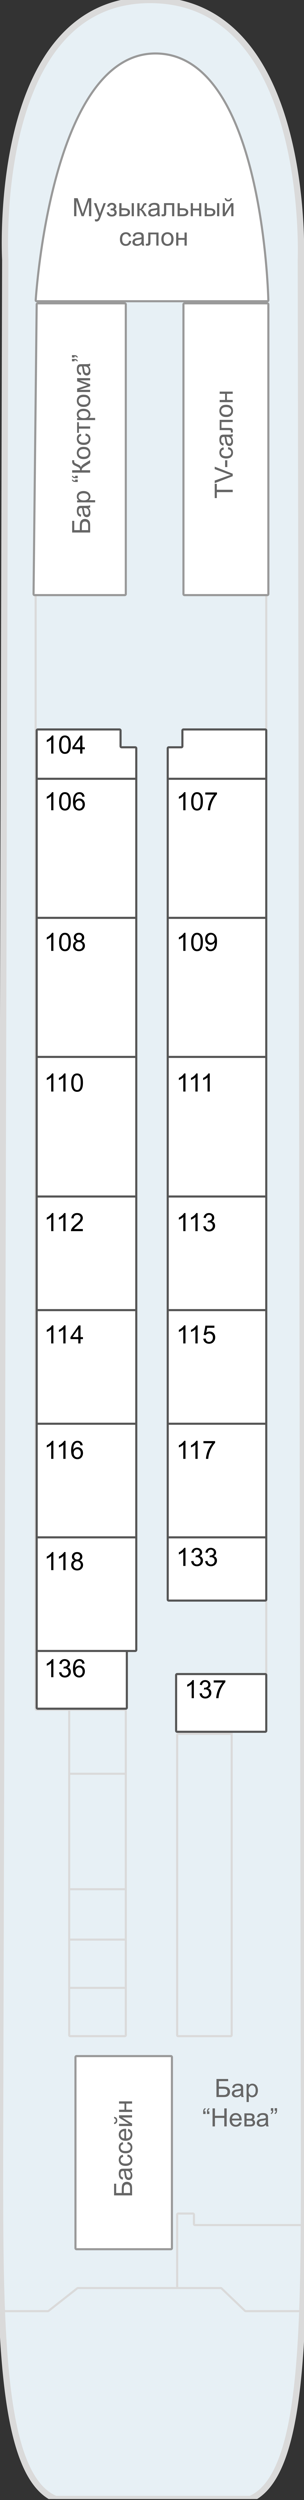 <?xml version="1.0"?>
<svg xmlns="http://www.w3.org/2000/svg" width="145" height="1191" viewBox="0 0 145 1191" fill="none">
<rect x="0" y="0" width="145" height="1191" fill="#333333" stroke="none"/>
<g id="&#x428;&#x43B;&#x44E;&#x43F;&#x43E;&#x447;&#x43D;&#x430;&#x44F; &#x43F;&#x430;&#x43B;&#x443;&#x431;&#x430;" clip-path="url(#clip0_204_3461)">
<g id="&#x441;&#x445;&#x435;&#x43C;&#x430;">
<path id="&#x43F;&#x430;&#x43B;&#x443;&#x431;&#x430;" d="M0 1027.17L2.5 123.803C2.5 123.793 2.501 123.797 2.5 123.787C2.482 123.467 -4.401 -0.498 72 0.002C148.429 0.501 143.509 123.558 143.5 123.788C143.5 123.795 143.5 123.791 143.5 123.798L145 1027.17C145 1038.44 145 1049.42 144.939 1060C144.855 1074.48 144.656 1088.23 144.186 1101C142.436 1148.5 136.93 1182.52 119.598 1190.46C119.533 1190.49 119.463 1190.5 119.392 1190.5H26.6C26.534 1190.5 26.469 1190.49 26.409 1190.46C8.544 1182.94 2.764 1147.94 0.894 1101C0 1078.55 0 1053.38 0 1027.17V1027.17Z" fill="#E7F0F5" stroke="#DADADA" stroke-width="3"/>
<g id="&#x43F;&#x430;&#x43B;&#x443;&#x431;&#x430;_2">
<path d="M110.5 826.002V969.502C110.5 969.778 110.276 970.002 110 970.002H85C84.724 970.002 84.5 969.778 84.5 969.502V826.502C84.5 826.226 84.724 826.002 85 826.002H110.5Z" fill="#E7F0F5"/>
<path d="M33 814.502H59.5C59.776 814.502 60 814.726 60 815.002V845.002V900.002V924.002V947.002V969.502C60 969.778 59.776 970.002 59.5 970.002H33.5C33.224 970.002 33 969.778 33 969.502V947.002V924.002V900.002V845.002V814.502Z" fill="#E7F0F5"/>
<path d="M110.5 826.002V969.502C110.5 969.778 110.276 970.002 110 970.002H85C84.724 970.002 84.5 969.778 84.5 969.502V826.502C84.5 826.226 84.724 826.002 85 826.002H110.5ZM110.5 826.002V807.502C110.5 807.226 110.724 807.002 111 807.002H126.5C126.776 807.002 127 806.778 127 806.502V269.502M33 814.502H59.5C59.776 814.502 60 814.726 60 815.002V845.002M33 814.502V845.002M33 814.502H17.5C17.224 814.502 17 814.278 17 814.002V269.502M60 947.002V969.502C60 969.778 59.776 970.002 59.5 970.002H33.5C33.224 970.002 33 969.778 33 969.502V947.002M60 947.002H33M60 947.002V924.002M33 947.002V924.002M33 924.002H60M33 924.002V900.002M60 924.002V900.002M60 900.002H33M60 900.002V845.002M33 900.002V845.002M33 845.002H60M0.894 1101H22.827C22.939 1101 23.048 1100.96 23.136 1100.9L36.864 1090.11C36.952 1090.04 37.061 1090 37.173 1090H84.5M144.186 1101H117.201C117.072 1101 116.948 1100.95 116.855 1100.86L105.645 1090.14C105.552 1090.05 105.428 1090 105.299 1090H84.5M84.5 1090V1055C84.5 1054.73 84.724 1054.5 85 1054.5H92C92.276 1054.5 92.5 1054.73 92.5 1055V1059.5C92.5 1059.78 92.724 1060 93 1060H144.939" stroke="#DADADA"/>
</g>
<path id="Vector 2" d="M87.5 145.002V283.002C87.5 283.278 87.724 283.502 88 283.502H127.5C127.776 283.502 128 283.278 128 283.002V145.002C128 144.726 127.776 144.502 127.5 144.502H88C87.724 144.502 87.5 144.726 87.5 145.002Z" fill="white" stroke="#999999"/>
<path id="Vector 2.1" d="M59.5 283.502H16.505C16.227 283.502 16.003 283.275 16.006 282.997L17.495 144.997C17.498 144.723 17.721 144.502 17.995 144.502H59.5C59.776 144.502 60 144.726 60 145.002V283.002C60 283.278 59.776 283.502 59.5 283.502Z" fill="white" stroke="#999999"/>
<path id="Vector 2_2" d="M127.491 143.501H17.53C17.243 143.501 17.012 143.307 17.031 143.02C17.587 134.778 26.012 23.439 75.5 25.501C124.032 27.523 127.778 135.094 127.989 143.038C127.996 143.318 127.771 143.501 127.491 143.501Z" fill="white" stroke="#999999"/>
<g id="&#x41A;&#x43E;&#x43D;&#x442;&#x443;&#x440;&#x44B; &#x43A;&#x430;&#x44E;&#x442;">
<g id="Vector">
<path d="M60 814.002H18C17.724 814.002 17.5 813.778 17.5 813.502V786.502V732.377V678.252V624.127V570.002V503.502V437.252V371.002V348.002C17.5 347.726 17.724 347.502 18 347.502H57C57.276 347.502 57.5 347.726 57.5 348.002V355.502C57.5 355.778 57.724 356.002 58 356.002H64.5C64.776 356.002 65 356.226 65 356.502V371.002V437.252V503.502V570.002V624.127V678.252V732.377V786.002C65 786.278 64.776 786.502 64.5 786.502H60.5V813.502C60.5 813.778 60.276 814.002 60 814.002Z" fill="white"/>
<path d="M60.5 786.502V813.502C60.5 813.778 60.276 814.002 60 814.002H18C17.724 814.002 17.5 813.778 17.5 813.502V786.502M60.5 786.502H64.5C64.776 786.502 65 786.278 65 786.002V732.377M60.5 786.502H17.5M17.5 371.002V348.002C17.5 347.726 17.724 347.502 18 347.502H57C57.276 347.502 57.5 347.726 57.5 348.002V355.502C57.5 355.778 57.724 356.002 58 356.002H64.5C64.776 356.002 65 356.226 65 356.502V371.002M17.5 371.002H65M17.5 371.002V437.252M65 371.002V437.252M65 503.502H17.5M65 503.502V437.252M65 503.502V570.002M17.5 503.502V437.252M17.5 503.502V570.002M17.5 437.252H65M65 570.002H17.5M65 570.002V624.127M17.5 570.002V624.127M17.5 786.502V732.377M17.5 678.252H65M17.5 678.252V624.127M17.5 678.252V732.377M65 678.252V624.127M65 678.252V732.377M65 624.127H17.5M17.5 732.377H65" stroke="#555555"/>
</g>
<g id="Vector_2">
<path d="M80.5 356.002H86.5C86.776 356.002 87 355.778 87 355.502V348.002C87 347.726 87.224 347.502 87.5 347.502H126.5C126.776 347.502 127 347.726 127 348.002V371.002V437.252V503.502V570.002V624.127V678.252V732.377V762.002C127 762.278 126.776 762.502 126.5 762.502H80.5C80.224 762.502 80 762.278 80 762.002V732.377V678.252V624.127V570.002V503.502V437.252V371.002V356.502C80 356.226 80.224 356.002 80.5 356.002Z" fill="white"/>
<path d="M127 824.502V798.002C127 797.726 126.776 797.502 126.5 797.502H84.5C84.224 797.502 84 797.726 84 798.002V824.502C84 824.778 84.224 825.002 84.5 825.002H126.5C126.776 825.002 127 824.778 127 824.502Z" fill="white"/>
<path d="M80 371.002V356.502C80 356.226 80.224 356.002 80.5 356.002H86.5C86.776 356.002 87 355.778 87 355.502V348.002C87 347.726 87.224 347.502 87.5 347.502H126.5C126.776 347.502 127 347.726 127 348.002V371.002M80 371.002H127M80 371.002V437.252M127 371.002V437.252M127 437.252H80M127 437.252V503.502M80 437.252V503.502M80 503.502H127M80 503.502V570.002M127 503.502V570.002M127 570.002H80M127 570.002V624.127M80 570.002V624.127M80 624.127H127M80 624.127V678.252M127 624.127V678.252M127 678.252H80M127 678.252V732.377M80 678.252V732.377M127 732.377V762.002C127 762.278 126.776 762.502 126.5 762.502H80.5C80.224 762.502 80 762.278 80 762.002V732.377M127 732.377H80M127 824.502V798.002C127 797.726 126.776 797.502 126.5 797.502H84.5C84.224 797.502 84 797.726 84 798.002V824.502C84 824.778 84.224 825.002 84.5 825.002H126.5C126.776 825.002 127 824.778 127 824.502Z" stroke="#555555"/>
</g>
</g>
<path id="&#x431;&#x430;&#x441;&#x441;&#x435;&#x439;&#x43D;" d="M81.5 1071.5H36.5C36.224 1071.5 36 1071.28 36 1071V980.002C36 979.726 36.224 979.502 36.5 979.502H81.5C81.776 979.502 82 979.726 82 980.002V1071C82 1071.28 81.776 1071.5 81.5 1071.5Z" fill="white" stroke="#999999"/>
</g>
<g id="text labels">
<path id="&#x411;&#x430;&#x440; " d="M103.247 990.41H108.819L108.819 991.424H104.384L104.384 994.072H106.435C107.192 994.072 107.794 994.145 108.239 994.289C108.688 994.434 109.048 994.707 109.317 995.109C109.587 995.508 109.722 995.973 109.722 996.504C109.722 996.938 109.624 997.344 109.429 997.723C109.237 998.098 108.95 998.404 108.567 998.643C108.184 998.881 107.532 999 106.61 999H103.247L103.247 990.41ZM104.384 998.033H106.657C107.27 998.033 107.729 997.908 108.034 997.658C108.343 997.408 108.497 997.033 108.497 996.533C108.497 996.178 108.409 995.881 108.233 995.643C108.058 995.404 107.813 995.246 107.501 995.168C107.188 995.09 106.655 995.051 105.901 995.051H104.384L104.384 998.033ZM114.995 998.232C114.604 998.564 114.227 998.799 113.864 998.936C113.505 999.072 113.118 999.141 112.704 999.141C112.02 999.141 111.495 998.975 111.128 998.643C110.761 998.307 110.577 997.879 110.577 997.359C110.577 997.055 110.645 996.777 110.782 996.527C110.923 996.273 111.104 996.07 111.327 995.918C111.554 995.766 111.808 995.65 112.089 995.572C112.296 995.518 112.608 995.465 113.026 995.414C113.878 995.312 114.505 995.191 114.907 995.051C114.911 994.906 114.913 994.814 114.913 994.775C114.913 994.346 114.813 994.043 114.614 993.867C114.345 993.629 113.944 993.51 113.413 993.51C112.917 993.51 112.55 993.598 112.311 993.773C112.077 993.945 111.903 994.252 111.79 994.693L110.759 994.553C110.852 994.111 111.007 993.756 111.222 993.486C111.437 993.213 111.747 993.004 112.153 992.859C112.56 992.711 113.03 992.637 113.565 992.637C114.097 992.637 114.528 992.699 114.86 992.824C115.192 992.949 115.437 993.107 115.593 993.299C115.749 993.486 115.858 993.725 115.921 994.014C115.956 994.193 115.974 994.518 115.974 994.986L115.974 996.393C115.974 997.373 115.995 997.994 116.038 998.256C116.085 998.514 116.175 998.762 116.307 999H115.206C115.097 998.781 115.026 998.525 114.995 998.232ZM114.907 995.877C114.524 996.033 113.95 996.166 113.184 996.275C112.751 996.338 112.444 996.408 112.265 996.486C112.085 996.564 111.946 996.68 111.849 996.832C111.751 996.98 111.702 997.146 111.702 997.33C111.702 997.611 111.807 997.846 112.018 998.033C112.233 998.221 112.546 998.314 112.956 998.314C113.362 998.314 113.724 998.227 114.04 998.051C114.356 997.871 114.589 997.627 114.737 997.318C114.85 997.08 114.907 996.729 114.907 996.264L114.907 995.877ZM117.614 1001.38L117.614 992.777H118.575L118.575 993.586C118.802 993.27 119.058 993.033 119.343 992.877C119.628 992.717 119.974 992.637 120.38 992.637C120.911 992.637 121.38 992.773 121.786 993.047C122.192 993.32 122.499 993.707 122.706 994.207C122.913 994.703 123.017 995.248 123.017 995.842C123.017 996.479 122.901 997.053 122.671 997.564C122.444 998.072 122.112 998.463 121.675 998.736C121.241 999.006 120.784 999.141 120.304 999.141C119.952 999.141 119.636 999.066 119.354 998.918C119.077 998.77 118.848 998.582 118.669 998.355L118.669 1001.38H117.614ZM118.569 995.924C118.569 996.725 118.731 997.316 119.056 997.699C119.38 998.082 119.772 998.273 120.233 998.273C120.702 998.273 121.102 998.076 121.434 997.682C121.77 997.283 121.938 996.668 121.938 995.836C121.938 995.043 121.774 994.449 121.446 994.055C121.122 993.66 120.733 993.463 120.28 993.463C119.831 993.463 119.433 993.674 119.085 994.096C118.741 994.514 118.569 995.123 118.569 995.924ZM98.044 1005.85L98.044 1007.08H96.913L96.913 1006.11C96.913 1005.59 96.975 1005.21 97.1 1004.97C97.264 1004.66 97.524 1004.42 97.88 1004.26L98.137 1004.67C97.923 1004.76 97.764 1004.9 97.663 1005.08C97.561 1005.25 97.505 1005.51 97.493 1005.85H98.044ZM99.86 1005.85L99.86 1007.08H98.729L98.729 1006.11C98.729 1005.59 98.792 1005.21 98.917 1004.97C99.081 1004.66 99.341 1004.42 99.696 1004.26L99.954 1004.67C99.739 1004.76 99.581 1004.9 99.479 1005.08C99.378 1005.25 99.321 1005.51 99.309 1005.85H99.86ZM101.383 1013L101.384 1004.41H102.52L102.52 1007.94H106.985L106.985 1004.41H108.122L108.122 1013H106.985L106.985 1008.95H102.52L102.52 1013H101.383ZM114.145 1011L115.235 1011.13C115.063 1011.77 114.745 1012.26 114.28 1012.61C113.815 1012.96 113.221 1013.14 112.499 1013.14C111.588 1013.14 110.866 1012.86 110.331 1012.3C109.799 1011.74 109.534 1010.95 109.534 1009.94C109.534 1008.89 109.803 1008.08 110.342 1007.5C110.882 1006.93 111.581 1006.64 112.44 1006.64C113.272 1006.64 113.952 1006.92 114.479 1007.49C115.007 1008.05 115.27 1008.85 115.27 1009.88C115.27 1009.94 115.268 1010.03 115.264 1010.16H110.624C110.663 1010.84 110.856 1011.37 111.204 1011.73C111.551 1012.09 111.985 1012.27 112.504 1012.27C112.891 1012.27 113.221 1012.17 113.495 1011.97C113.768 1011.77 113.985 1011.44 114.145 1011ZM110.682 1009.29H114.157C114.11 1008.77 113.977 1008.38 113.758 1008.11C113.423 1007.71 112.987 1007.5 112.452 1007.5C111.967 1007.5 111.559 1007.67 111.227 1007.99C110.899 1008.31 110.717 1008.75 110.682 1009.29ZM116.571 1006.78H119.003C119.6 1006.78 120.044 1006.83 120.333 1006.93C120.626 1007.03 120.876 1007.21 121.083 1007.47C121.294 1007.74 121.399 1008.06 121.399 1008.43C121.399 1008.73 121.337 1008.99 121.212 1009.21C121.09 1009.43 120.907 1009.61 120.661 1009.76C120.954 1009.86 121.196 1010.04 121.387 1010.31C121.583 1010.58 121.68 1010.89 121.68 1011.26C121.641 1011.85 121.43 1012.29 121.047 1012.57C120.665 1012.86 120.108 1013 119.377 1013H116.571L116.571 1006.78ZM117.626 1009.4H118.751C119.2 1009.4 119.508 1009.37 119.676 1009.33C119.844 1009.28 119.995 1009.19 120.128 1009.04C120.26 1008.9 120.327 1008.73 120.327 1008.53C120.327 1008.2 120.21 1007.97 119.975 1007.84C119.745 1007.71 119.348 1007.65 118.786 1007.65H117.626L117.626 1009.4ZM117.626 1012.13H119.014C119.612 1012.13 120.022 1012.06 120.245 1011.93C120.467 1011.79 120.585 1011.55 120.596 1011.21C120.596 1011.01 120.532 1010.82 120.403 1010.66C120.274 1010.48 120.106 1010.38 119.899 1010.33C119.692 1010.29 119.36 1010.26 118.903 1010.26H117.626L117.626 1012.13ZM126.86 1012.23C126.469 1012.56 126.092 1012.8 125.729 1012.94C125.37 1013.07 124.983 1013.14 124.569 1013.14C123.885 1013.14 123.36 1012.97 122.993 1012.64C122.626 1012.31 122.442 1011.88 122.442 1011.36C122.442 1011.05 122.51 1010.78 122.647 1010.53C122.788 1010.27 122.969 1010.07 123.192 1009.92C123.419 1009.77 123.672 1009.65 123.954 1009.57C124.161 1009.52 124.473 1009.46 124.891 1009.41C125.743 1009.31 126.37 1009.19 126.772 1009.05C126.776 1008.91 126.778 1008.81 126.778 1008.78C126.778 1008.35 126.678 1008.04 126.479 1007.87C126.21 1007.63 125.809 1007.51 125.278 1007.51C124.782 1007.51 124.415 1007.6 124.176 1007.77C123.942 1007.95 123.768 1008.25 123.655 1008.69L122.624 1008.55C122.717 1008.11 122.872 1007.76 123.087 1007.49C123.301 1007.21 123.612 1007 124.018 1006.86C124.425 1006.71 124.895 1006.64 125.43 1006.64C125.962 1006.64 126.393 1006.7 126.725 1006.82C127.057 1006.95 127.301 1007.11 127.458 1007.3C127.614 1007.49 127.723 1007.72 127.786 1008.01C127.821 1008.19 127.839 1008.52 127.839 1008.99L127.838 1010.39C127.838 1011.37 127.86 1011.99 127.903 1012.26C127.95 1012.51 128.04 1012.76 128.172 1013H127.071C126.961 1012.78 126.891 1012.53 126.86 1012.23ZM126.772 1009.88C126.389 1010.03 125.815 1010.17 125.049 1010.28C124.616 1010.34 124.309 1010.41 124.13 1010.49C123.95 1010.56 123.811 1010.68 123.713 1010.83C123.616 1010.98 123.567 1011.15 123.567 1011.33C123.567 1011.61 123.672 1011.85 123.883 1012.03C124.098 1012.22 124.411 1012.31 124.821 1012.31C125.227 1012.31 125.588 1012.23 125.905 1012.05C126.221 1011.87 126.454 1011.63 126.602 1011.32C126.715 1011.08 126.772 1010.73 126.772 1010.26L126.772 1009.88ZM129.198 1005.55L129.198 1004.32H130.329L130.329 1005.29C130.329 1005.81 130.268 1006.19 130.147 1006.42C129.979 1006.74 129.717 1006.97 129.362 1007.13L129.104 1006.72C129.315 1006.63 129.471 1006.5 129.573 1006.31C129.678 1006.13 129.737 1005.87 129.749 1005.55H129.198ZM131.014 1005.55L131.014 1004.32H132.145L132.145 1005.29C132.145 1005.81 132.085 1006.19 131.964 1006.42C131.796 1006.74 131.534 1006.97 131.178 1007.13L130.921 1006.72C131.132 1006.63 131.288 1006.5 131.389 1006.31C131.495 1006.13 131.553 1005.87 131.565 1005.55H131.014Z" fill="#666666"/>
<path id="&#x411;&#x430;&#x441;&#x441;&#x435;&#x439;&#x43D;" d="M54.41 1045.86V1040.29L55.424 1040.29V1044.73L58.072 1044.73V1042.68C58.072 1041.92 58.145 1041.32 58.289 1040.87C58.434 1040.42 58.707 1040.06 59.109 1039.79C59.508 1039.52 59.973 1039.39 60.504 1039.39C60.938 1039.39 61.344 1039.49 61.723 1039.68C62.098 1039.87 62.404 1040.16 62.643 1040.54C62.881 1040.93 63 1041.58 63 1042.5V1045.86L54.41 1045.86ZM62.033 1044.73V1042.45C62.033 1041.84 61.908 1041.38 61.658 1041.08C61.408 1040.77 61.033 1040.61 60.533 1040.61C60.178 1040.61 59.881 1040.7 59.643 1040.88C59.404 1041.05 59.246 1041.3 59.168 1041.61C59.09 1041.92 59.051 1042.45 59.051 1043.21V1044.73L62.033 1044.73ZM62.232 1034.11C62.565 1034.51 62.799 1034.88 62.936 1035.25C63.072 1035.61 63.141 1035.99 63.141 1036.41C63.141 1037.09 62.975 1037.61 62.643 1037.98C62.307 1038.35 61.879 1038.53 61.359 1038.53C61.055 1038.53 60.777 1038.46 60.527 1038.33C60.273 1038.19 60.07 1038.01 59.918 1037.78C59.766 1037.56 59.65 1037.3 59.572 1037.02C59.518 1036.81 59.465 1036.5 59.414 1036.08C59.312 1035.23 59.191 1034.61 59.051 1034.2C58.906 1034.2 58.815 1034.2 58.775 1034.2C58.346 1034.2 58.043 1034.3 57.867 1034.5C57.629 1034.77 57.51 1035.17 57.51 1035.7C57.51 1036.19 57.598 1036.56 57.773 1036.8C57.945 1037.03 58.252 1037.21 58.693 1037.32L58.553 1038.35C58.111 1038.26 57.756 1038.1 57.486 1037.89C57.213 1037.67 57.004 1037.36 56.859 1036.96C56.711 1036.55 56.637 1036.08 56.637 1035.54C56.637 1035.01 56.699 1034.58 56.824 1034.25C56.949 1033.92 57.107 1033.67 57.299 1033.52C57.486 1033.36 57.725 1033.25 58.014 1033.19C58.193 1033.15 58.518 1033.14 58.986 1033.14L60.393 1033.14C61.373 1033.14 61.994 1033.11 62.256 1033.07C62.514 1033.03 62.762 1032.94 63 1032.8V1033.9C62.781 1034.01 62.525 1034.08 62.232 1034.11ZM59.877 1034.2C60.033 1034.59 60.166 1035.16 60.275 1035.93C60.338 1036.36 60.408 1036.67 60.486 1036.85C60.565 1037.03 60.68 1037.16 60.832 1037.26C60.98 1037.36 61.147 1037.41 61.33 1037.41C61.611 1037.41 61.846 1037.3 62.033 1037.09C62.221 1036.88 62.315 1036.56 62.315 1036.15C62.315 1035.75 62.227 1035.39 62.051 1035.07C61.871 1034.75 61.627 1034.52 61.318 1034.37C61.08 1034.26 60.728 1034.2 60.264 1034.2L59.877 1034.2ZM60.721 1027.44L60.855 1026.4C61.57 1026.51 62.131 1026.8 62.537 1027.27C62.94 1027.74 63.141 1028.31 63.141 1028.99C63.141 1029.84 62.863 1030.53 62.309 1031.04C61.75 1031.56 60.951 1031.82 59.912 1031.82C59.24 1031.82 58.652 1031.71 58.148 1031.48C57.645 1031.26 57.268 1030.92 57.018 1030.47C56.764 1030.01 56.637 1029.52 56.637 1028.98C56.637 1028.31 56.809 1027.75 57.152 1027.32C57.492 1026.89 57.977 1026.62 58.605 1026.5L58.764 1027.52C58.346 1027.62 58.031 1027.79 57.82 1028.04C57.609 1028.29 57.504 1028.59 57.504 1028.94C57.504 1029.47 57.695 1029.9 58.078 1030.24C58.457 1030.57 59.059 1030.73 59.883 1030.73C60.719 1030.73 61.326 1030.57 61.705 1030.25C62.084 1029.93 62.273 1029.52 62.273 1029C62.273 1028.59 62.147 1028.24 61.893 1027.96C61.639 1027.69 61.248 1027.51 60.721 1027.44ZM60.721 1021.44L60.855 1020.4C61.57 1020.51 62.131 1020.8 62.537 1021.27C62.94 1021.74 63.141 1022.31 63.141 1022.99C63.141 1023.84 62.863 1024.53 62.309 1025.04C61.75 1025.56 60.951 1025.82 59.912 1025.82C59.24 1025.82 58.652 1025.71 58.148 1025.48C57.645 1025.26 57.268 1024.92 57.018 1024.47C56.764 1024.01 56.637 1023.52 56.637 1022.98C56.637 1022.31 56.809 1021.75 57.152 1021.32C57.492 1020.89 57.977 1020.62 58.605 1020.5L58.764 1021.52C58.346 1021.62 58.031 1021.79 57.82 1022.04C57.609 1022.29 57.504 1022.59 57.504 1022.94C57.504 1023.47 57.695 1023.9 58.078 1024.24C58.457 1024.57 59.059 1024.73 59.883 1024.73C60.719 1024.73 61.326 1024.57 61.705 1024.25C62.084 1023.93 62.273 1023.52 62.273 1023C62.273 1022.59 62.147 1022.24 61.893 1021.96C61.639 1021.69 61.248 1021.51 60.721 1021.44ZM60.996 1015.24L61.131 1014.15C61.768 1014.32 62.262 1014.64 62.613 1015.1C62.965 1015.57 63.141 1016.16 63.141 1016.88C63.141 1017.79 62.861 1018.52 62.303 1019.05C61.74 1019.58 60.953 1019.85 59.941 1019.85C58.895 1019.85 58.082 1019.58 57.504 1019.04C56.926 1018.5 56.637 1017.8 56.637 1016.94C56.637 1016.11 56.92 1015.43 57.486 1014.9C58.053 1014.37 58.85 1014.11 59.877 1014.11C59.94 1014.11 60.033 1014.11 60.158 1014.12V1018.76C60.842 1018.72 61.365 1018.53 61.728 1018.18C62.092 1017.83 62.273 1017.4 62.273 1016.88C62.273 1016.49 62.172 1016.16 61.969 1015.89C61.766 1015.61 61.441 1015.4 60.996 1015.24ZM59.291 1018.7V1015.22C58.768 1015.27 58.375 1015.4 58.113 1015.62C57.707 1015.96 57.504 1016.39 57.504 1016.93C57.504 1017.41 57.666 1017.82 57.99 1018.15C58.315 1018.48 58.748 1018.66 59.291 1018.7ZM56.777 1012.82V1011.76L61.523 1011.76L56.777 1008.84V1007.7L63 1007.7V1008.76L58.283 1008.76L63 1011.68V1012.82L56.777 1012.82ZM54.422 1009.15V1008.43C54.91 1008.49 55.285 1008.67 55.547 1008.97C55.809 1009.27 55.94 1009.67 55.94 1010.16C55.94 1010.66 55.811 1011.06 55.553 1011.36C55.291 1011.66 54.914 1011.84 54.422 1011.9V1011.18C54.688 1011.12 54.887 1011.01 55.02 1010.85C55.148 1010.69 55.213 1010.47 55.213 1010.2C55.213 1009.88 55.15 1009.64 55.025 1009.48C54.897 1009.32 54.695 1009.21 54.422 1009.15ZM56.777 1006.11V1005.05L59.367 1005.05V1002.13L56.777 1002.13V1001.07L63 1001.07V1002.13L60.24 1002.13V1005.05L63 1005.05V1006.11L56.777 1006.11Z" fill="#666666"/>
<path id="&#x41C;&#x443;&#x437;&#x44B;&#x43A;&#x430;&#x43B;&#x44C;&#x43D;&#x44B;&#x439; &#x441;&#x430;&#x43B;&#x43E;&#x43D;" d="M35.341 103L35.341 94.41H37.052L39.085 100.492C39.273 101.059 39.409 101.482 39.495 101.764C39.593 101.451 39.745 100.992 39.952 100.387L42.009 94.41H43.538L43.538 103H42.443L42.443 95.811L39.946 103H38.921L36.437 95.688L36.437 103H35.341ZM45.331 105.396L45.214 104.406C45.444 104.469 45.646 104.5 45.818 104.5C46.052 104.5 46.239 104.461 46.38 104.383C46.521 104.305 46.636 104.195 46.726 104.055C46.792 103.949 46.9 103.688 47.048 103.27C47.068 103.211 47.099 103.125 47.142 103.012L44.781 96.777H45.917L47.212 100.381C47.38 100.838 47.53 101.318 47.663 101.822C47.784 101.338 47.929 100.865 48.097 100.404L49.427 96.777H50.482L48.114 103.105C47.861 103.789 47.663 104.26 47.523 104.518C47.335 104.865 47.12 105.119 46.878 105.279C46.636 105.443 46.347 105.525 46.011 105.525C45.808 105.525 45.581 105.482 45.331 105.396ZM52.755 100.188L52.755 99.361C53.2 99.357 53.503 99.34 53.663 99.309C53.827 99.277 53.982 99.184 54.126 99.027C54.271 98.871 54.343 98.676 54.343 98.441C54.343 98.156 54.247 97.93 54.056 97.762C53.868 97.59 53.624 97.504 53.324 97.504C52.73 97.504 52.314 97.853 52.075 98.553L51.074 98.389C51.386 97.221 52.14 96.637 53.335 96.637C53.999 96.637 54.519 96.818 54.894 97.182C55.273 97.545 55.462 97.978 55.462 98.482C55.462 98.99 55.216 99.394 54.724 99.695C55.036 99.863 55.271 100.078 55.427 100.34C55.583 100.598 55.661 100.904 55.661 101.26C55.661 101.818 55.458 102.271 55.052 102.619C54.646 102.967 54.077 103.141 53.347 103.141C51.929 103.141 51.107 102.51 50.88 101.248L51.87 101.037C51.96 101.436 52.142 101.744 52.415 101.963C52.693 102.182 53.009 102.291 53.364 102.291C53.72 102.291 54.015 102.191 54.249 101.992C54.487 101.789 54.607 101.531 54.607 101.219C54.607 100.977 54.532 100.766 54.384 100.586C54.236 100.406 54.077 100.295 53.909 100.252C53.741 100.205 53.437 100.182 52.995 100.182C52.96 100.182 52.88 100.184 52.755 100.188ZM62.81 96.777H63.864L63.864 103H62.81L62.81 96.777ZM56.909 96.777H57.964L57.964 99.209H59.3C60.171 99.209 60.841 99.379 61.31 99.719C61.782 100.055 62.019 100.52 62.019 101.113C62.019 101.633 61.821 102.078 61.427 102.449C61.036 102.816 60.409 103 59.546 103H56.909L56.909 96.777ZM57.964 102.133H59.071C59.739 102.133 60.216 102.051 60.501 101.887C60.786 101.723 60.929 101.467 60.929 101.119C60.929 100.85 60.823 100.609 60.612 100.398C60.402 100.188 59.935 100.082 59.212 100.082H57.964L57.964 102.133ZM65.505 96.777H66.56L66.56 99.467C66.896 99.467 67.13 99.402 67.263 99.273C67.4 99.144 67.599 98.769 67.861 98.148C68.068 97.656 68.236 97.332 68.365 97.176C68.493 97.019 68.642 96.914 68.81 96.859C68.978 96.805 69.247 96.777 69.618 96.777H69.829L69.829 97.65L69.536 97.644C69.259 97.644 69.081 97.686 69.003 97.768C68.921 97.853 68.796 98.109 68.628 98.535C68.468 98.941 68.322 99.223 68.189 99.379C68.056 99.535 67.851 99.678 67.573 99.807C68.027 99.928 68.472 100.35 68.909 101.072L70.064 103H68.903L67.778 101.072C67.548 100.686 67.347 100.432 67.175 100.311C67.003 100.186 66.798 100.123 66.56 100.123L66.56 103H65.505L65.505 96.777ZM75.091 102.232C74.7 102.564 74.323 102.799 73.96 102.936C73.601 103.072 73.214 103.141 72.8 103.141C72.116 103.141 71.591 102.975 71.224 102.643C70.857 102.307 70.673 101.879 70.673 101.359C70.673 101.055 70.741 100.777 70.878 100.527C71.019 100.273 71.2 100.07 71.423 99.918C71.65 99.766 71.903 99.65 72.185 99.572C72.392 99.518 72.704 99.465 73.122 99.414C73.974 99.312 74.601 99.191 75.003 99.051C75.007 98.906 75.009 98.814 75.009 98.775C75.009 98.346 74.909 98.043 74.71 97.867C74.441 97.629 74.04 97.51 73.509 97.51C73.013 97.51 72.646 97.598 72.407 97.773C72.173 97.945 71.999 98.252 71.886 98.693L70.855 98.553C70.948 98.111 71.103 97.756 71.318 97.486C71.532 97.213 71.843 97.004 72.249 96.859C72.656 96.711 73.126 96.637 73.661 96.637C74.193 96.637 74.624 96.699 74.956 96.824C75.288 96.949 75.532 97.107 75.689 97.299C75.845 97.486 75.954 97.725 76.017 98.014C76.052 98.193 76.07 98.518 76.07 98.986L76.07 100.393C76.07 101.373 76.091 101.994 76.134 102.256C76.181 102.514 76.271 102.762 76.403 103H75.302C75.192 102.781 75.122 102.525 75.091 102.232ZM75.003 99.877C74.62 100.033 74.046 100.166 73.281 100.275C72.847 100.338 72.54 100.408 72.361 100.486C72.181 100.564 72.042 100.68 71.945 100.832C71.847 100.98 71.798 101.146 71.798 101.33C71.798 101.611 71.903 101.846 72.114 102.033C72.329 102.221 72.642 102.314 73.052 102.314C73.458 102.314 73.82 102.227 74.136 102.051C74.452 101.871 74.685 101.627 74.833 101.318C74.947 101.08 75.003 100.729 75.003 100.264L75.003 99.877ZM78.226 96.777H83.124L83.124 103H82.075L82.075 97.65H79.281L79.281 100.75C79.28 101.473 79.257 101.949 79.21 102.18C79.163 102.41 79.034 102.611 78.823 102.783C78.612 102.955 78.308 103.041 77.909 103.041C77.663 103.041 77.38 103.025 77.06 102.994L77.06 102.115H77.523C77.741 102.115 77.898 102.094 77.991 102.051C78.085 102.004 78.148 101.932 78.179 101.834C78.21 101.736 78.226 101.418 78.226 100.879L78.226 96.777ZM84.701 96.777H85.755L85.755 99.209L87.091 99.209C87.962 99.209 88.632 99.379 89.101 99.719C89.573 100.055 89.81 100.52 89.81 101.113C89.81 101.633 89.612 102.078 89.218 102.449C88.827 102.816 88.2 103 87.337 103H84.7L84.701 96.777ZM85.755 102.133H86.862C87.53 102.133 88.007 102.051 88.292 101.887C88.577 101.723 88.72 101.467 88.72 101.119C88.72 100.85 88.614 100.609 88.403 100.398C88.193 100.188 87.726 100.082 87.003 100.082H85.755L85.755 102.133ZM90.982 96.777H92.036L92.036 99.367H94.96L94.96 96.777H96.015L96.015 103H94.96L94.96 100.24H92.036L92.036 103H90.982L90.982 96.777ZM103.532 96.777H104.587L104.587 103H103.532L103.532 96.777ZM97.632 96.777H98.687L98.687 99.209H100.023C100.894 99.209 101.564 99.379 102.032 99.719C102.505 100.055 102.741 100.52 102.741 101.113C102.741 101.633 102.544 102.078 102.15 102.449C101.759 102.816 101.132 103 100.269 103H97.632L97.632 96.777ZM98.687 102.133H99.794C100.462 102.133 100.939 102.051 101.224 101.887C101.509 101.723 101.652 101.467 101.652 101.119C101.652 100.85 101.546 100.609 101.335 100.398C101.124 100.188 100.657 100.082 99.935 100.082H98.687L98.687 102.133ZM106.234 96.777H107.288L107.288 101.523L110.212 96.777H111.349L111.349 103H110.294L110.294 98.283L107.37 103H106.234L106.234 96.777ZM109.896 94.422H110.617C110.558 94.91 110.378 95.285 110.077 95.547C109.781 95.809 109.384 95.939 108.888 95.939C108.388 95.939 107.988 95.811 107.687 95.553C107.39 95.291 107.212 94.914 107.154 94.422H107.874C107.929 94.688 108.036 94.887 108.197 95.019C108.361 95.148 108.579 95.213 108.853 95.213C109.169 95.213 109.408 95.15 109.568 95.025C109.732 94.897 109.841 94.695 109.896 94.422ZM61.579 114.721L62.616 114.855C62.503 115.57 62.212 116.131 61.743 116.537C61.278 116.939 60.706 117.141 60.026 117.141C59.175 117.141 58.489 116.863 57.97 116.309C57.454 115.75 57.196 114.951 57.196 113.912C57.196 113.24 57.308 112.652 57.53 112.148C57.753 111.645 58.091 111.268 58.544 111.018C59.001 110.764 59.497 110.637 60.032 110.637C60.708 110.637 61.261 110.809 61.69 111.152C62.12 111.492 62.395 111.977 62.517 112.605L61.491 112.764C61.394 112.346 61.22 112.031 60.97 111.82C60.724 111.609 60.425 111.504 60.073 111.504C59.542 111.504 59.11 111.695 58.778 112.078C58.446 112.457 58.28 113.059 58.28 113.883C58.28 114.719 58.44 115.326 58.761 115.705C59.081 116.084 59.499 116.273 60.014 116.273C60.429 116.273 60.774 116.146 61.052 115.893C61.329 115.639 61.505 115.248 61.579 114.721ZM67.579 116.232C67.188 116.564 66.811 116.799 66.448 116.936C66.089 117.072 65.702 117.141 65.288 117.141C64.604 117.141 64.079 116.975 63.712 116.643C63.345 116.307 63.161 115.879 63.161 115.359C63.161 115.055 63.229 114.777 63.366 114.527C63.507 114.273 63.688 114.07 63.911 113.918C64.138 113.766 64.391 113.65 64.673 113.572C64.88 113.518 65.192 113.465 65.61 113.414C66.462 113.312 67.089 113.191 67.491 113.051C67.495 112.906 67.497 112.814 67.497 112.775C67.497 112.346 67.397 112.043 67.198 111.867C66.929 111.629 66.528 111.51 65.997 111.51C65.501 111.51 65.134 111.598 64.895 111.773C64.661 111.945 64.487 112.252 64.374 112.693L63.343 112.553C63.437 112.111 63.591 111.756 63.806 111.486C64.02 111.213 64.331 111.004 64.737 110.859C65.144 110.711 65.614 110.637 66.149 110.637C66.681 110.637 67.112 110.699 67.444 110.824C67.776 110.949 68.02 111.107 68.177 111.299C68.333 111.486 68.442 111.725 68.505 112.014C68.54 112.193 68.558 112.518 68.558 112.986L68.558 114.393C68.558 115.373 68.579 115.994 68.622 116.256C68.669 116.514 68.759 116.762 68.891 117H67.79C67.68 116.781 67.61 116.525 67.579 116.232ZM67.491 113.877C67.108 114.033 66.534 114.166 65.769 114.275C65.335 114.338 65.028 114.408 64.849 114.486C64.669 114.564 64.53 114.68 64.433 114.832C64.335 114.98 64.286 115.146 64.286 115.33C64.286 115.611 64.391 115.846 64.602 116.033C64.817 116.221 65.13 116.314 65.54 116.314C65.946 116.314 66.308 116.227 66.624 116.051C66.94 115.871 67.173 115.627 67.321 115.318C67.434 115.08 67.491 114.729 67.491 114.264L67.491 113.877ZM70.714 110.777H75.612L75.612 117H74.563L74.563 111.65H71.769L71.768 114.75C71.768 115.473 71.745 115.949 71.698 116.18C71.651 116.41 71.522 116.611 71.311 116.783C71.1 116.955 70.796 117.041 70.397 117.041C70.151 117.041 69.868 117.025 69.548 116.994L69.548 116.115H70.011C70.229 116.115 70.386 116.094 70.479 116.051C70.573 116.004 70.636 115.932 70.667 115.834C70.698 115.736 70.714 115.418 70.714 114.879L70.714 110.777ZM76.954 113.889C76.954 112.736 77.274 111.883 77.915 111.328C78.45 110.867 79.103 110.637 79.872 110.637C80.728 110.637 81.427 110.918 81.97 111.48C82.513 112.039 82.784 112.812 82.784 113.801C82.784 114.602 82.663 115.232 82.421 115.693C82.183 116.15 81.833 116.506 81.372 116.76C80.915 117.014 80.415 117.141 79.872 117.141C79.001 117.141 78.296 116.861 77.757 116.303C77.222 115.744 76.954 114.939 76.954 113.889ZM78.038 113.889C78.038 114.686 78.212 115.283 78.559 115.682C78.907 116.076 79.345 116.273 79.872 116.273C80.395 116.273 80.831 116.074 81.179 115.676C81.526 115.277 81.7 114.67 81.7 113.854C81.7 113.084 81.524 112.502 81.173 112.107C80.825 111.709 80.392 111.51 79.872 111.51C79.345 111.51 78.907 111.707 78.559 112.102C78.212 112.496 78.038 113.092 78.038 113.889ZM84.032 110.777H85.087L85.087 113.367H88.011L88.011 110.777H89.065L89.065 117H88.011L88.011 114.24H85.087L85.087 117H84.032L84.032 110.777Z" fill="#666666"/>
<path id="&#x411;&#x430;&#x440; " d="M34.41 253.692V248.12L35.424 248.12V252.556L38.072 252.556V250.505C38.072 249.747 38.145 249.146 38.289 248.7C38.434 248.251 38.707 247.892 39.109 247.622C39.508 247.353 39.973 247.218 40.504 247.218C40.938 247.218 41.344 247.316 41.723 247.511C42.098 247.702 42.404 247.989 42.643 248.372C42.881 248.755 43 249.407 43 250.329V253.693L34.41 253.692ZM42.033 252.556V250.282C42.033 249.669 41.908 249.21 41.658 248.905C41.408 248.597 41.033 248.442 40.533 248.442C40.178 248.442 39.881 248.53 39.643 248.706C39.404 248.882 39.246 249.126 39.168 249.439C39.09 249.751 39.051 250.284 39.051 251.038V252.556L42.033 252.556ZM42.233 241.944C42.565 242.335 42.799 242.712 42.936 243.075C43.072 243.435 43.141 243.821 43.141 244.235C43.141 244.919 42.975 245.444 42.643 245.812C42.307 246.179 41.879 246.362 41.359 246.362C41.055 246.362 40.777 246.294 40.527 246.157C40.273 246.017 40.07 245.835 39.918 245.612C39.766 245.386 39.651 245.132 39.572 244.851C39.518 244.644 39.465 244.331 39.414 243.913C39.313 243.062 39.191 242.435 39.051 242.032C38.906 242.028 38.815 242.026 38.776 242.026C38.346 242.026 38.043 242.126 37.867 242.325C37.629 242.595 37.51 242.995 37.51 243.526C37.51 244.022 37.598 244.39 37.773 244.628C37.945 244.862 38.252 245.036 38.693 245.149L38.553 246.181C38.111 246.087 37.756 245.933 37.486 245.718C37.213 245.503 37.004 245.192 36.859 244.786C36.711 244.38 36.637 243.909 36.637 243.374C36.637 242.843 36.699 242.411 36.824 242.079C36.949 241.747 37.108 241.503 37.299 241.347C37.486 241.19 37.725 241.081 38.014 241.019C38.193 240.983 38.518 240.966 38.986 240.966L40.393 240.966C41.373 240.966 41.994 240.944 42.256 240.901C42.514 240.855 42.762 240.765 43 240.632V241.734C42.781 241.843 42.526 241.913 42.233 241.944ZM39.877 242.032C40.033 242.415 40.166 242.989 40.276 243.755C40.338 244.189 40.408 244.495 40.486 244.675C40.565 244.855 40.68 244.993 40.832 245.091C40.981 245.189 41.147 245.237 41.33 245.237C41.611 245.237 41.846 245.132 42.033 244.921C42.221 244.706 42.315 244.394 42.315 243.984C42.315 243.577 42.227 243.216 42.051 242.9C41.871 242.583 41.627 242.351 41.318 242.202C41.08 242.089 40.729 242.032 40.264 242.032L39.877 242.032ZM45.385 239.325L36.777 239.325V238.364L37.586 238.364C37.27 238.138 37.033 237.882 36.877 237.597C36.717 237.312 36.637 236.966 36.637 236.56C36.637 236.028 36.773 235.56 37.047 235.153C37.32 234.747 37.707 234.44 38.207 234.233C38.703 234.026 39.248 233.923 39.842 233.923C40.479 233.923 41.053 234.038 41.565 234.269C42.072 234.495 42.463 234.827 42.736 235.265C43.006 235.698 43.141 236.155 43.141 236.636C43.141 236.987 43.066 237.304 42.918 237.585C42.77 237.862 42.582 238.091 42.356 238.271L45.385 238.271V239.325ZM39.924 238.37C40.725 238.37 41.316 238.208 41.699 237.884C42.082 237.56 42.273 237.167 42.273 236.706C42.273 236.237 42.076 235.837 41.682 235.505C41.283 235.169 40.668 235.001 39.836 235.001C39.043 235.001 38.449 235.165 38.055 235.493C37.66 235.817 37.463 236.206 37.463 236.659C37.463 237.108 37.674 237.507 38.096 237.855C38.514 238.198 39.123 238.37 39.924 238.37ZM35.852 228.479L37.076 228.479V229.61L36.109 229.61C35.586 229.61 35.207 229.548 34.973 229.423C34.66 229.259 34.424 228.999 34.264 228.643L34.674 228.386C34.764 228.601 34.898 228.759 35.078 228.86C35.254 228.962 35.512 229.019 35.852 229.03V228.479ZM35.852 226.663L37.076 226.663V227.794L36.109 227.794C35.586 227.794 35.207 227.731 34.973 227.606C34.66 227.442 34.424 227.183 34.264 226.827L34.674 226.569C34.764 226.784 34.898 226.942 35.078 227.044C35.254 227.145 35.512 227.202 35.852 227.214V226.663ZM34.41 225.157V224.02L38.172 224.021C38.172 223.501 38.072 223.136 37.873 222.925C37.67 222.714 37.186 222.444 36.42 222.116C35.858 221.878 35.461 221.683 35.231 221.53C34.996 221.374 34.801 221.153 34.645 220.868C34.484 220.583 34.404 220.268 34.404 219.925C34.404 219.487 34.408 219.257 34.416 219.233L35.401 219.233C35.401 219.272 35.398 219.349 35.395 219.462C35.391 219.587 35.389 219.663 35.389 219.69C35.389 220.054 35.477 220.323 35.652 220.499C35.828 220.679 36.203 220.884 36.777 221.114C37.504 221.403 37.963 221.647 38.154 221.847C38.342 222.046 38.492 222.284 38.606 222.562C38.758 222.007 39.27 221.46 40.141 220.921L43 219.151V220.564L40.668 221.999C40.023 222.394 39.582 222.724 39.344 222.989C39.102 223.255 38.981 223.599 38.981 224.021L43 224.021V225.157L34.41 225.157ZM39.889 218.706C38.736 218.706 37.883 218.386 37.328 217.745C36.867 217.21 36.637 216.558 36.637 215.788C36.637 214.933 36.918 214.233 37.481 213.69C38.039 213.147 38.813 212.876 39.801 212.876C40.602 212.876 41.233 212.997 41.693 213.239C42.151 213.478 42.506 213.827 42.76 214.288C43.014 214.745 43.141 215.245 43.141 215.788C43.141 216.659 42.861 217.364 42.303 217.903C41.744 218.439 40.94 218.706 39.889 218.706ZM39.889 217.622C40.686 217.622 41.283 217.448 41.682 217.101C42.076 216.753 42.273 216.316 42.273 215.788C42.273 215.265 42.074 214.829 41.676 214.482C41.277 214.134 40.67 213.96 39.854 213.96C39.084 213.96 38.502 214.136 38.108 214.487C37.709 214.835 37.51 215.269 37.51 215.788C37.51 216.315 37.707 216.753 38.102 217.101C38.496 217.448 39.092 217.622 39.889 217.622ZM40.721 207.573L40.856 206.536C41.57 206.65 42.131 206.941 42.537 207.409C42.94 207.874 43.141 208.446 43.141 209.126C43.141 209.978 42.863 210.663 42.309 211.183C41.75 211.698 40.951 211.956 39.912 211.956C39.24 211.956 38.652 211.845 38.148 211.622C37.645 211.399 37.268 211.062 37.018 210.608C36.764 210.151 36.637 209.655 36.637 209.12C36.637 208.444 36.809 207.892 37.152 207.462C37.492 207.032 37.977 206.757 38.606 206.636L38.764 207.661C38.346 207.759 38.031 207.933 37.82 208.183C37.609 208.429 37.504 208.728 37.504 209.079C37.504 209.61 37.695 210.042 38.078 210.374C38.457 210.706 39.059 210.872 39.883 210.872C40.719 210.872 41.326 210.712 41.705 210.392C42.084 210.071 42.273 209.653 42.273 209.138C42.273 208.724 42.147 208.378 41.893 208.101C41.639 207.823 41.248 207.648 40.721 207.573ZM36.777 206.202V201.146L37.651 201.146V203.149L43 203.15V204.198L37.651 204.198V206.202L36.777 206.202ZM45.385 200.138L36.777 200.138V199.177L37.586 199.177C37.27 198.95 37.033 198.694 36.877 198.409C36.717 198.124 36.637 197.778 36.637 197.372C36.637 196.841 36.773 196.372 37.047 195.966C37.32 195.56 37.707 195.253 38.207 195.046C38.703 194.839 39.248 194.735 39.842 194.735C40.479 194.735 41.053 194.851 41.565 195.081C42.072 195.308 42.463 195.64 42.736 196.077C43.006 196.511 43.141 196.968 43.141 197.448C43.141 197.8 43.066 198.116 42.918 198.398C42.77 198.675 42.582 198.903 42.356 199.083L45.385 199.083V200.138ZM39.924 199.183C40.725 199.183 41.316 199.021 41.699 198.696C42.082 198.372 42.273 197.98 42.273 197.519C42.273 197.05 42.076 196.65 41.682 196.317C41.283 195.982 40.668 195.814 39.836 195.814C39.043 195.814 38.449 195.978 38.055 196.306C37.66 196.63 37.463 197.019 37.463 197.472C37.463 197.921 37.674 198.319 38.096 198.667C38.514 199.011 39.123 199.183 39.924 199.183ZM39.889 193.851C38.736 193.851 37.883 193.53 37.328 192.89C36.867 192.354 36.637 191.702 36.637 190.933C36.637 190.077 36.918 189.378 37.481 188.835C38.039 188.292 38.813 188.021 39.801 188.021C40.602 188.021 41.233 188.142 41.693 188.384C42.151 188.622 42.506 188.972 42.76 189.433C43.014 189.89 43.141 190.39 43.141 190.933C43.141 191.804 42.861 192.509 42.303 193.048C41.744 193.583 40.94 193.851 39.889 193.851ZM39.889 192.767C40.686 192.767 41.283 192.593 41.682 192.245C42.076 191.898 42.273 191.46 42.273 190.933C42.273 190.409 42.074 189.974 41.676 189.626C41.277 189.278 40.67 189.105 39.854 189.105C39.084 189.105 38.502 189.28 38.108 189.632C37.709 189.98 37.51 190.413 37.51 190.933C37.51 191.46 37.707 191.897 38.102 192.245C38.496 192.593 39.092 192.767 39.889 192.767ZM36.777 186.749V185.108L41.758 183.474L36.777 181.657V180.14L43 180.14V181.194L37.99 181.194L43 183.034V183.978L37.75 185.718L43 185.718V186.749L36.777 186.749ZM42.233 174.468C42.565 174.859 42.799 175.235 42.936 175.599C43.072 175.958 43.141 176.345 43.141 176.759C43.141 177.443 42.975 177.968 42.643 178.335C42.307 178.702 41.879 178.886 41.359 178.886C41.055 178.886 40.777 178.817 40.527 178.681C40.273 178.54 40.07 178.358 39.918 178.136C39.766 177.909 39.651 177.655 39.572 177.374C39.518 177.167 39.465 176.855 39.414 176.437C39.313 175.585 39.191 174.958 39.051 174.556C38.906 174.552 38.815 174.55 38.776 174.55C38.346 174.55 38.043 174.649 37.867 174.849C37.629 175.118 37.51 175.519 37.51 176.05C37.51 176.546 37.598 176.913 37.773 177.151C37.945 177.386 38.252 177.56 38.693 177.673L38.553 178.704C38.111 178.61 37.756 178.456 37.486 178.241C37.213 178.026 37.004 177.716 36.859 177.31C36.711 176.903 36.637 176.433 36.637 175.897C36.637 175.366 36.699 174.935 36.824 174.603C36.949 174.271 37.108 174.026 37.299 173.87C37.486 173.714 37.725 173.605 38.014 173.542C38.193 173.507 38.518 173.489 38.986 173.489L40.393 173.489C41.373 173.489 41.994 173.468 42.256 173.425C42.514 173.378 42.762 173.288 43 173.155V174.257C42.781 174.366 42.526 174.437 42.233 174.468ZM39.877 174.556C40.033 174.939 40.166 175.513 40.276 176.278C40.338 176.712 40.408 177.019 40.486 177.198C40.565 177.378 40.68 177.517 40.832 177.614C40.981 177.712 41.147 177.761 41.33 177.761C41.611 177.761 41.846 177.655 42.033 177.444C42.221 177.23 42.315 176.917 42.315 176.507C42.315 176.101 42.227 175.739 42.051 175.423C41.871 175.107 41.627 174.874 41.318 174.726C41.08 174.612 40.729 174.556 40.264 174.556L39.877 174.556ZM35.547 172.13L34.322 172.13V170.999L35.289 170.999C35.813 170.999 36.19 171.06 36.42 171.181C36.736 171.349 36.975 171.61 37.135 171.966L36.719 172.224C36.633 172.013 36.498 171.856 36.315 171.755C36.127 171.649 35.871 171.591 35.547 171.579V172.13ZM35.547 170.313L34.322 170.313V169.183L35.289 169.183C35.813 169.183 36.19 169.243 36.42 169.364C36.736 169.532 36.975 169.794 37.135 170.149L36.719 170.407C36.633 170.196 36.498 170.04 36.315 169.938C36.127 169.833 35.871 169.774 35.547 169.763V170.313Z" fill="#666666"/>
<path id="TV-&#x441;&#x430;&#x43B;&#x43E;&#x43D;" d="M111 234.45L103.424 234.45V237.28L102.41 237.28V230.471L103.424 230.471V233.313L111 233.313V234.45ZM111 226.845L102.41 230.173V228.942L108.65 226.71C109.15 226.53 109.619 226.38 110.057 226.259C109.588 226.126 109.119 225.972 108.65 225.796L102.41 223.475V222.315L111 225.679V226.845ZM108.422 222.509L107.361 222.509V219.268L108.422 219.268V222.509ZM108.721 214.042L108.856 213.005C109.57 213.118 110.131 213.409 110.537 213.878C110.94 214.343 111.141 214.915 111.141 215.595C111.141 216.446 110.863 217.132 110.309 217.651C109.75 218.167 108.951 218.425 107.912 218.425C107.24 218.425 106.652 218.313 106.149 218.091C105.645 217.868 105.268 217.53 105.018 217.077C104.764 216.62 104.637 216.124 104.637 215.589C104.637 214.913 104.809 214.36 105.152 213.931C105.492 213.501 105.977 213.225 106.606 213.104L106.764 214.13C106.346 214.227 106.031 214.401 105.82 214.651C105.609 214.897 105.504 215.196 105.504 215.548C105.504 216.079 105.695 216.511 106.078 216.843C106.457 217.175 107.059 217.341 107.883 217.341C108.719 217.341 109.326 217.181 109.705 216.86C110.084 216.54 110.274 216.122 110.274 215.606C110.274 215.192 110.147 214.847 109.893 214.569C109.639 214.292 109.248 214.116 108.721 214.042ZM110.233 208.042C110.565 208.433 110.799 208.81 110.936 209.173C111.072 209.532 111.141 209.919 111.141 210.333C111.141 211.017 110.975 211.542 110.643 211.909C110.307 212.276 109.879 212.46 109.359 212.46C109.055 212.46 108.777 212.392 108.527 212.255C108.274 212.114 108.07 211.933 107.918 211.71C107.766 211.483 107.65 211.229 107.572 210.948C107.518 210.741 107.465 210.429 107.414 210.011C107.313 209.159 107.191 208.532 107.051 208.13C106.906 208.126 106.815 208.124 106.775 208.124C106.346 208.124 106.043 208.224 105.867 208.423C105.629 208.692 105.51 209.093 105.51 209.624C105.51 210.12 105.598 210.487 105.774 210.725C105.945 210.96 106.252 211.134 106.693 211.247L106.553 212.278C106.111 212.184 105.756 212.03 105.486 211.815C105.213 211.6 105.004 211.29 104.859 210.884C104.711 210.477 104.637 210.007 104.637 209.472C104.637 208.94 104.699 208.509 104.824 208.177C104.949 207.845 105.108 207.6 105.299 207.444C105.486 207.288 105.725 207.179 106.014 207.116C106.193 207.081 106.518 207.063 106.986 207.063L108.393 207.063C109.373 207.063 109.994 207.042 110.256 206.999C110.514 206.952 110.762 206.862 111 206.729V207.831C110.781 207.94 110.525 208.011 110.233 208.042ZM107.877 208.13C108.033 208.513 108.166 209.087 108.275 209.852C108.338 210.286 108.408 210.593 108.486 210.772C108.565 210.952 108.68 211.091 108.832 211.188C108.981 211.286 109.147 211.335 109.33 211.335C109.611 211.335 109.846 211.229 110.033 211.019C110.221 210.804 110.315 210.491 110.315 210.081C110.315 209.675 110.227 209.313 110.051 208.997C109.871 208.681 109.627 208.448 109.318 208.3C109.08 208.186 108.729 208.13 108.264 208.13L107.877 208.13ZM104.777 204.907V200.009L111 200.009V201.058L105.65 201.057V203.852L108.75 203.852C109.473 203.852 109.949 203.876 110.18 203.923C110.41 203.97 110.611 204.099 110.783 204.31C110.955 204.52 111.041 204.825 111.041 205.224C111.041 205.47 111.025 205.753 110.994 206.073L110.115 206.073V205.61C110.115 205.392 110.094 205.235 110.051 205.142C110.004 205.048 109.932 204.985 109.834 204.954C109.736 204.923 109.418 204.907 108.879 204.907L104.777 204.907ZM107.889 198.667C106.736 198.667 105.883 198.347 105.328 197.706C104.867 197.171 104.637 196.518 104.637 195.749C104.637 194.893 104.918 194.194 105.481 193.651C106.039 193.108 106.813 192.837 107.801 192.837C108.602 192.837 109.233 192.958 109.693 193.2C110.15 193.438 110.506 193.788 110.76 194.249C111.014 194.706 111.141 195.206 111.141 195.749C111.141 196.62 110.861 197.325 110.303 197.864C109.744 198.399 108.94 198.667 107.889 198.667ZM107.889 197.583C108.686 197.583 109.283 197.409 109.682 197.061C110.076 196.714 110.274 196.276 110.274 195.749C110.274 195.226 110.074 194.79 109.676 194.442C109.277 194.095 108.67 193.921 107.854 193.921C107.084 193.921 106.502 194.097 106.108 194.448C105.709 194.796 105.51 195.229 105.51 195.749C105.51 196.276 105.707 196.714 106.102 197.061C106.496 197.409 107.092 197.583 107.889 197.583ZM104.777 191.589V190.534L107.367 190.534V187.61L104.777 187.61V186.556L111 186.556V187.61L108.24 187.61V190.534L111 190.534V191.589L104.777 191.589Z" fill="#666666"/>
<path id="104" d="M25.471 359H24.416L24.416 352.279C24.162 352.521 23.828 352.764 23.414 353.006C23.004 353.248 22.635 353.43 22.307 353.551L22.307 352.531C22.896 352.254 23.412 351.918 23.854 351.523C24.295 351.129 24.608 350.746 24.791 350.375H25.471L25.471 359ZM28.178 354.764C28.178 353.748 28.281 352.932 28.488 352.314C28.699 351.693 29.01 351.215 29.42 350.879C29.834 350.543 30.354 350.375 30.979 350.375C31.44 350.375 31.844 350.469 32.191 350.656C32.539 350.84 32.826 351.107 33.053 351.459C33.279 351.807 33.457 352.232 33.586 352.736C33.715 353.236 33.779 353.912 33.779 354.764C33.779 355.771 33.676 356.586 33.469 357.207C33.262 357.824 32.951 358.303 32.537 358.643C32.127 358.979 31.607 359.146 30.978 359.146C30.15 359.146 29.5 358.85 29.027 358.256C28.461 357.541 28.178 356.377 28.178 354.764ZM29.262 354.764C29.262 356.174 29.426 357.113 29.754 357.582C30.086 358.047 30.494 358.279 30.979 358.279C31.463 358.279 31.869 358.045 32.197 357.576C32.529 357.107 32.695 356.17 32.695 354.764C32.695 353.35 32.529 352.41 32.197 351.945C31.869 351.48 31.459 351.248 30.967 351.248C30.483 351.248 30.096 351.453 29.807 351.863C29.443 352.387 29.262 353.354 29.262 354.764ZM38.238 359L38.238 356.943H34.512L34.512 355.977L38.432 350.41H39.293L39.293 355.977H40.453L40.453 356.943H39.293L39.293 359H38.238ZM38.238 355.977L38.238 352.104L35.549 355.977H38.238Z" fill="black"/>
<path id="106" d="M25.471 386H24.416L24.416 379.279C24.162 379.521 23.828 379.764 23.414 380.006C23.004 380.248 22.635 380.43 22.307 380.551L22.307 379.531C22.896 379.254 23.412 378.918 23.854 378.523C24.295 378.129 24.608 377.746 24.791 377.375H25.471L25.471 386ZM28.178 381.764C28.178 380.748 28.281 379.932 28.488 379.314C28.699 378.693 29.01 378.215 29.42 377.879C29.834 377.543 30.354 377.375 30.979 377.375C31.439 377.375 31.844 377.469 32.191 377.656C32.539 377.84 32.826 378.107 33.053 378.459C33.279 378.807 33.457 379.232 33.586 379.736C33.715 380.236 33.779 380.912 33.779 381.764C33.779 382.771 33.676 383.586 33.469 384.207C33.262 384.824 32.951 385.303 32.537 385.643C32.127 385.979 31.607 386.146 30.978 386.146C30.15 386.146 29.5 385.85 29.027 385.256C28.461 384.541 28.178 383.377 28.178 381.764ZM29.262 381.764C29.262 383.174 29.426 384.113 29.754 384.582C30.086 385.047 30.494 385.279 30.978 385.279C31.463 385.279 31.869 385.045 32.197 384.576C32.529 384.107 32.695 383.17 32.695 381.764C32.695 380.35 32.529 379.41 32.197 378.945C31.869 378.48 31.459 378.248 30.967 378.248C30.482 378.248 30.096 378.453 29.807 378.863C29.443 379.387 29.262 380.354 29.262 381.764ZM40.33 379.514L39.281 379.596C39.188 379.182 39.055 378.881 38.883 378.693C38.598 378.393 38.246 378.242 37.828 378.242C37.492 378.242 37.197 378.336 36.943 378.523C36.611 378.766 36.35 379.119 36.158 379.584C35.967 380.049 35.867 380.711 35.859 381.57C36.113 381.184 36.424 380.896 36.791 380.709C37.158 380.521 37.543 380.428 37.945 380.428C38.648 380.428 39.246 380.688 39.738 381.207C40.234 381.723 40.482 382.391 40.482 383.211C40.482 383.75 40.365 384.252 40.131 384.717C39.9 385.178 39.582 385.531 39.176 385.777C38.769 386.023 38.309 386.146 37.793 386.146C36.914 386.146 36.197 385.824 35.642 385.18C35.088 384.531 34.81 383.465 34.81 381.98C34.81 380.32 35.117 379.113 35.73 378.359C36.266 377.703 36.986 377.375 37.893 377.375C38.568 377.375 39.121 377.564 39.551 377.943C39.984 378.322 40.244 378.846 40.33 379.514ZM36.023 383.217C36.023 383.58 36.099 383.928 36.252 384.26C36.408 384.592 36.625 384.846 36.902 385.021C37.18 385.193 37.471 385.279 37.775 385.279C38.221 385.279 38.603 385.1 38.924 384.74C39.244 384.381 39.404 383.893 39.404 383.275C39.404 382.682 39.246 382.215 38.93 381.875C38.613 381.531 38.215 381.359 37.734 381.359C37.258 381.359 36.853 381.531 36.521 381.875C36.189 382.215 36.023 382.662 36.023 383.217Z" fill="black"/>
<path id="108" d="M25.471 453H24.416L24.416 446.279C24.162 446.521 23.828 446.764 23.414 447.006C23.004 447.248 22.635 447.43 22.307 447.551L22.307 446.531C22.896 446.254 23.412 445.918 23.854 445.523C24.295 445.129 24.608 444.746 24.791 444.375H25.471L25.471 453ZM28.178 448.764C28.178 447.748 28.281 446.932 28.488 446.314C28.699 445.693 29.01 445.215 29.42 444.879C29.834 444.543 30.354 444.375 30.979 444.375C31.439 444.375 31.844 444.469 32.191 444.656C32.539 444.84 32.826 445.107 33.053 445.459C33.279 445.807 33.457 446.232 33.586 446.736C33.715 447.236 33.779 447.912 33.779 448.764C33.779 449.771 33.676 450.586 33.469 451.207C33.262 451.824 32.951 452.303 32.537 452.643C32.127 452.979 31.607 453.146 30.978 453.146C30.15 453.146 29.5 452.85 29.027 452.256C28.461 451.541 28.178 450.377 28.178 448.764ZM29.262 448.764C29.262 450.174 29.426 451.113 29.754 451.582C30.086 452.047 30.494 452.279 30.978 452.279C31.463 452.279 31.869 452.045 32.197 451.576C32.529 451.107 32.695 450.17 32.695 448.764C32.695 447.35 32.529 446.41 32.197 445.945C31.869 445.48 31.459 445.248 30.967 445.248C30.482 445.248 30.096 445.453 29.807 445.863C29.443 446.387 29.262 447.354 29.262 448.764ZM36.48 448.342C36.043 448.182 35.719 447.953 35.508 447.656C35.297 447.359 35.191 447.004 35.191 446.59C35.191 445.965 35.416 445.439 35.865 445.014C36.315 444.588 36.912 444.375 37.658 444.375C38.408 444.375 39.012 444.594 39.469 445.031C39.926 445.465 40.154 445.994 40.154 446.619C40.154 447.018 40.049 447.365 39.838 447.662C39.631 447.955 39.314 448.182 38.889 448.342C39.416 448.514 39.816 448.791 40.09 449.174C40.367 449.557 40.506 450.014 40.506 450.545C40.506 451.279 40.246 451.896 39.726 452.396C39.207 452.896 38.523 453.146 37.676 453.146C36.828 453.146 36.144 452.896 35.625 452.396C35.105 451.893 34.846 451.266 34.846 450.516C34.846 449.957 34.986 449.49 35.267 449.115C35.553 448.736 35.957 448.479 36.48 448.342ZM36.27 446.555C36.27 446.961 36.4 447.293 36.662 447.551C36.924 447.809 37.264 447.938 37.682 447.938C38.088 447.938 38.42 447.811 38.678 447.557C38.939 447.299 39.07 446.984 39.07 446.613C39.07 446.227 38.936 445.902 38.666 445.641C38.4 445.375 38.068 445.242 37.67 445.242C37.268 445.242 36.934 445.371 36.668 445.629C36.402 445.887 36.27 446.195 36.27 446.555ZM35.93 450.521C35.93 450.822 36 451.113 36.141 451.395C36.285 451.676 36.498 451.895 36.779 452.051C37.06 452.203 37.363 452.279 37.687 452.279C38.191 452.279 38.607 452.117 38.935 451.793C39.264 451.469 39.428 451.057 39.428 450.557C39.428 450.049 39.258 449.629 38.918 449.297C38.582 448.965 38.16 448.799 37.652 448.799C37.156 448.799 36.744 448.963 36.416 449.291C36.092 449.619 35.93 450.029 35.93 450.521Z" fill="black"/>
<path id="110" d="M25.471 520H24.416L24.416 513.279C24.162 513.521 23.828 513.764 23.414 514.006C23.004 514.248 22.635 514.43 22.307 514.551L22.307 513.531C22.896 513.254 23.412 512.918 23.854 512.523C24.295 512.129 24.608 511.746 24.791 511.375H25.471L25.471 520ZM31.26 520H30.205L30.205 513.279C29.951 513.521 29.617 513.764 29.203 514.006C28.793 514.248 28.424 514.43 28.096 514.551L28.096 513.531C28.686 513.254 29.201 512.918 29.643 512.523C30.084 512.129 30.396 511.746 30.58 511.375H31.26L31.26 520ZM33.967 515.764C33.967 514.748 34.07 513.932 34.277 513.314C34.488 512.693 34.799 512.215 35.209 511.879C35.623 511.543 36.143 511.375 36.768 511.375C37.229 511.375 37.633 511.469 37.98 511.656C38.328 511.84 38.615 512.107 38.842 512.459C39.068 512.807 39.246 513.232 39.375 513.736C39.504 514.236 39.568 514.912 39.568 515.764C39.568 516.771 39.465 517.586 39.258 518.207C39.051 518.824 38.74 519.303 38.326 519.643C37.916 519.979 37.396 520.146 36.767 520.146C35.939 520.146 35.289 519.85 34.816 519.256C34.25 518.541 33.967 517.377 33.967 515.764ZM35.051 515.764C35.051 517.174 35.215 518.113 35.543 518.582C35.875 519.047 36.283 519.279 36.767 519.279C37.252 519.279 37.658 519.045 37.986 518.576C38.318 518.107 38.484 517.17 38.484 515.764C38.484 514.35 38.318 513.41 37.986 512.945C37.658 512.48 37.248 512.248 36.756 512.248C36.272 512.248 35.885 512.453 35.596 512.863C35.232 513.387 35.051 514.354 35.051 515.764Z" fill="black"/>
<path id="112" d="M25.471 586.502H24.416L24.416 579.781C24.162 580.023 23.828 580.266 23.414 580.508C23.004 580.75 22.635 580.932 22.307 581.053L22.307 580.033C22.896 579.756 23.412 579.42 23.854 579.025C24.295 578.631 24.608 578.248 24.791 577.877H25.471L25.471 586.502ZM31.26 586.502H30.205L30.205 579.781C29.951 580.023 29.617 580.266 29.203 580.508C28.793 580.75 28.424 580.932 28.096 581.053L28.096 580.033C28.686 579.756 29.201 579.42 29.643 579.025C30.084 578.631 30.396 578.248 30.58 577.877H31.26L31.26 586.502ZM39.51 585.488L39.51 586.502H33.832C33.824 586.248 33.865 586.004 33.955 585.77C34.099 585.383 34.33 585.002 34.646 584.627C34.967 584.252 35.428 583.818 36.029 583.326C36.963 582.561 37.594 581.955 37.922 581.51C38.25 581.061 38.414 580.637 38.414 580.238C38.414 579.82 38.264 579.469 37.963 579.184C37.666 578.895 37.277 578.75 36.797 578.75C36.289 578.75 35.883 578.902 35.578 579.207C35.273 579.512 35.119 579.934 35.115 580.473L34.031 580.361C34.105 579.553 34.385 578.938 34.869 578.516C35.354 578.09 36.004 577.877 36.82 577.877C37.645 577.877 38.297 578.105 38.777 578.562C39.258 579.02 39.498 579.586 39.498 580.262C39.498 580.605 39.428 580.943 39.287 581.275C39.146 581.607 38.912 581.957 38.584 582.324C38.26 582.691 37.719 583.195 36.961 583.836C36.328 584.367 35.922 584.729 35.742 584.92C35.562 585.107 35.414 585.297 35.297 585.488H39.51Z" fill="black"/>
<path id="114" d="M25.471 640H24.416L24.416 633.279C24.162 633.521 23.828 633.764 23.414 634.006C23.004 634.248 22.635 634.43 22.307 634.551L22.307 633.531C22.896 633.254 23.412 632.918 23.854 632.523C24.295 632.129 24.608 631.746 24.791 631.375H25.471L25.471 640ZM31.26 640H30.205L30.205 633.279C29.951 633.521 29.617 633.764 29.203 634.006C28.793 634.248 28.424 634.43 28.096 634.551L28.096 633.531C28.686 633.254 29.201 632.918 29.643 632.523C30.084 632.129 30.396 631.746 30.58 631.375H31.26L31.26 640ZM37.347 640L37.348 637.943H33.621L33.621 636.977L37.541 631.41H38.402L38.402 636.977H39.562L39.562 637.943H38.402L38.402 640H37.347ZM37.348 636.977L37.348 633.104L34.658 636.977H37.348Z" fill="black"/>
<path id="116" d="M25.471 695H24.416L24.416 688.279C24.162 688.521 23.828 688.764 23.414 689.006C23.004 689.248 22.635 689.43 22.307 689.551L22.307 688.531C22.896 688.254 23.412 687.918 23.854 687.523C24.295 687.129 24.608 686.746 24.791 686.375H25.471L25.471 695ZM31.26 695H30.205L30.205 688.279C29.951 688.521 29.617 688.764 29.203 689.006C28.793 689.248 28.424 689.43 28.096 689.551L28.096 688.531C28.686 688.254 29.201 687.918 29.643 687.523C30.084 687.129 30.396 686.746 30.58 686.375H31.26L31.26 695ZM39.44 688.514L38.391 688.596C38.297 688.182 38.164 687.881 37.992 687.693C37.707 687.393 37.355 687.242 36.938 687.242C36.602 687.242 36.307 687.336 36.053 687.523C35.721 687.766 35.459 688.119 35.268 688.584C35.076 689.049 34.977 689.711 34.969 690.57C35.223 690.184 35.533 689.896 35.9 689.709C36.268 689.521 36.652 689.428 37.055 689.428C37.758 689.428 38.355 689.688 38.848 690.207C39.344 690.723 39.592 691.391 39.592 692.211C39.592 692.75 39.474 693.252 39.24 693.717C39.01 694.178 38.691 694.531 38.285 694.777C37.879 695.023 37.418 695.146 36.902 695.146C36.023 695.146 35.306 694.824 34.752 694.18C34.197 693.531 33.92 692.465 33.92 690.98C33.92 689.32 34.227 688.113 34.84 687.359C35.375 686.703 36.096 686.375 37.002 686.375C37.678 686.375 38.23 686.564 38.66 686.943C39.094 687.322 39.353 687.846 39.44 688.514ZM35.133 692.217C35.133 692.58 35.209 692.928 35.361 693.26C35.517 693.592 35.734 693.846 36.012 694.021C36.289 694.193 36.58 694.279 36.885 694.279C37.33 694.279 37.713 694.1 38.033 693.74C38.353 693.381 38.514 692.893 38.514 692.275C38.514 691.682 38.355 691.215 38.039 690.875C37.723 690.531 37.324 690.359 36.844 690.359C36.367 690.359 35.963 690.531 35.631 690.875C35.299 691.215 35.133 691.662 35.133 692.217Z" fill="black"/>
<path id="107" d="M88.471 386H87.416L87.416 379.279C87.162 379.521 86.828 379.764 86.414 380.006C86.004 380.248 85.635 380.43 85.307 380.551L85.307 379.531C85.897 379.254 86.412 378.918 86.854 378.523C87.295 378.129 87.608 377.746 87.791 377.375H88.471L88.471 386ZM91.178 381.764C91.178 380.748 91.281 379.932 91.489 379.314C91.7 378.693 92.01 378.215 92.42 377.879C92.834 377.543 93.354 377.375 93.979 377.375C94.44 377.375 94.844 377.469 95.192 377.656C95.539 377.84 95.826 378.107 96.053 378.459C96.279 378.807 96.457 379.232 96.586 379.736C96.715 380.236 96.779 380.912 96.779 381.764C96.779 382.771 96.676 383.586 96.469 384.207C96.262 384.824 95.951 385.303 95.537 385.643C95.127 385.979 94.608 386.146 93.979 386.146C93.15 386.146 92.5 385.85 92.028 385.256C91.461 384.541 91.178 383.377 91.178 381.764ZM92.262 381.764C92.262 383.174 92.426 384.113 92.754 384.582C93.086 385.047 93.494 385.279 93.979 385.279C94.463 385.279 94.869 385.045 95.197 384.576C95.529 384.107 95.695 383.17 95.695 381.764C95.695 380.35 95.529 379.41 95.198 378.945C94.869 378.48 94.459 378.248 93.967 378.248C93.483 378.248 93.096 378.453 92.807 378.863C92.444 379.387 92.262 380.354 92.262 381.764ZM97.928 378.535L97.928 377.521H103.489L103.489 378.342C102.942 378.924 102.399 379.697 101.86 380.662C101.324 381.627 100.91 382.619 100.617 383.639C100.406 384.357 100.272 385.145 100.213 386H99.129C99.141 385.324 99.274 384.508 99.528 383.551C99.781 382.594 100.145 381.672 100.617 380.785C101.094 379.895 101.6 379.145 102.135 378.535H97.928Z" fill="black"/>
<path id="109" d="M88.471 453H87.416L87.416 446.279C87.162 446.521 86.828 446.764 86.414 447.006C86.004 447.248 85.635 447.43 85.307 447.551L85.307 446.531C85.897 446.254 86.412 445.918 86.854 445.523C87.295 445.129 87.608 444.746 87.791 444.375H88.471L88.471 453ZM91.178 448.764C91.178 447.748 91.281 446.932 91.489 446.314C91.7 445.693 92.01 445.215 92.42 444.879C92.834 444.543 93.354 444.375 93.979 444.375C94.44 444.375 94.844 444.469 95.192 444.656C95.539 444.84 95.826 445.107 96.053 445.459C96.279 445.807 96.457 446.232 96.586 446.736C96.715 447.236 96.779 447.912 96.779 448.764C96.779 449.771 96.676 450.586 96.469 451.207C96.262 451.824 95.951 452.303 95.537 452.643C95.127 452.979 94.608 453.146 93.979 453.146C93.15 453.146 92.5 452.85 92.028 452.256C91.461 451.541 91.178 450.377 91.178 448.764ZM92.262 448.764C92.262 450.174 92.426 451.113 92.754 451.582C93.086 452.047 93.494 452.279 93.979 452.279C94.463 452.279 94.869 452.045 95.197 451.576C95.529 451.107 95.695 450.17 95.695 448.764C95.695 447.35 95.529 446.41 95.198 445.945C94.869 445.48 94.459 445.248 93.967 445.248C93.483 445.248 93.096 445.453 92.807 445.863C92.444 446.387 92.262 447.354 92.262 448.764ZM98.016 451.014L99.029 450.92C99.115 451.396 99.279 451.742 99.522 451.957C99.764 452.172 100.074 452.279 100.453 452.279C100.777 452.279 101.061 452.205 101.303 452.057C101.549 451.908 101.75 451.711 101.906 451.465C102.063 451.215 102.194 450.879 102.299 450.457C102.404 450.035 102.457 449.605 102.457 449.168C102.457 449.121 102.455 449.051 102.451 448.957C102.24 449.293 101.951 449.566 101.584 449.777C101.221 449.984 100.826 450.088 100.401 450.088C99.69 450.088 99.088 449.83 98.596 449.314C98.104 448.799 97.858 448.119 97.858 447.275C97.858 446.404 98.114 445.703 98.625 445.172C99.141 444.641 99.785 444.375 100.559 444.375C101.117 444.375 101.627 444.525 102.088 444.826C102.553 445.127 102.905 445.557 103.143 446.115C103.385 446.67 103.506 447.475 103.506 448.529C103.506 449.627 103.387 450.502 103.149 451.154C102.91 451.803 102.555 452.297 102.082 452.637C101.613 452.977 101.063 453.146 100.43 453.146C99.758 453.146 99.209 452.961 98.783 452.59C98.358 452.215 98.102 451.689 98.016 451.014ZM102.334 447.223C102.334 446.617 102.172 446.137 101.848 445.781C101.528 445.426 101.141 445.248 100.688 445.248C100.219 445.248 99.811 445.439 99.463 445.822C99.115 446.205 98.942 446.701 98.942 447.311C98.942 447.857 99.106 448.303 99.434 448.646C99.766 448.986 100.174 449.156 100.658 449.156C101.147 449.156 101.547 448.986 101.86 448.646C102.176 448.303 102.334 447.828 102.334 447.223Z" fill="black"/>
<path id="111" d="M88.471 520H87.416L87.416 513.279C87.162 513.521 86.828 513.764 86.414 514.006C86.004 514.248 85.635 514.43 85.307 514.551L85.307 513.531C85.897 513.254 86.412 512.918 86.854 512.523C87.295 512.129 87.608 511.746 87.791 511.375H88.471L88.471 520ZM94.26 520H93.205L93.205 513.279C92.951 513.521 92.617 513.764 92.203 514.006C91.793 514.248 91.424 514.43 91.096 514.551L91.096 513.531C91.686 513.254 92.201 512.918 92.643 512.523C93.084 512.129 93.397 511.746 93.58 511.375H94.26L94.26 520ZM100.049 520H98.994L98.994 513.279C98.74 513.521 98.406 513.764 97.992 514.006C97.582 514.248 97.213 514.43 96.885 514.551L96.885 513.531C97.475 513.254 97.99 512.918 98.432 512.523C98.873 512.129 99.186 511.746 99.369 511.375H100.049L100.049 520Z" fill="black"/>
<path id="113" d="M88.471 586.502H87.416L87.416 579.781C87.162 580.023 86.828 580.266 86.414 580.508C86.004 580.75 85.635 580.932 85.307 581.053L85.307 580.033C85.897 579.756 86.412 579.42 86.854 579.025C87.295 578.631 87.608 578.248 87.791 577.877H88.471L88.471 586.502ZM94.26 586.502H93.205L93.205 579.781C92.951 580.023 92.617 580.266 92.203 580.508C91.793 580.75 91.424 580.932 91.096 581.053L91.096 580.033C91.686 579.756 92.201 579.42 92.643 579.025C93.084 578.631 93.397 578.248 93.58 577.877H94.26L94.26 586.502ZM96.973 584.234L98.028 584.094C98.149 584.691 98.354 585.123 98.643 585.389C98.936 585.65 99.291 585.781 99.709 585.781C100.205 585.781 100.623 585.609 100.963 585.266C101.307 584.922 101.479 584.496 101.479 583.988C101.479 583.504 101.32 583.105 101.004 582.793C100.688 582.477 100.285 582.318 99.797 582.318C99.598 582.318 99.35 582.357 99.053 582.436L99.17 581.51C99.24 581.518 99.297 581.521 99.34 581.521C99.789 581.521 100.194 581.404 100.553 581.17C100.912 580.936 101.092 580.574 101.092 580.086C101.092 579.699 100.961 579.379 100.699 579.125C100.438 578.871 100.1 578.744 99.686 578.744C99.276 578.744 98.934 578.873 98.66 579.131C98.387 579.389 98.211 579.775 98.133 580.291L97.078 580.104C97.207 579.396 97.5 578.85 97.957 578.463C98.414 578.072 98.983 577.877 99.662 577.877C100.131 577.877 100.563 577.979 100.957 578.182C101.352 578.381 101.653 578.654 101.86 579.002C102.071 579.35 102.176 579.719 102.176 580.109C102.176 580.48 102.076 580.818 101.877 581.123C101.678 581.428 101.383 581.67 100.992 581.85C101.5 581.967 101.895 582.211 102.176 582.582C102.457 582.949 102.598 583.41 102.598 583.965C102.598 584.715 102.324 585.352 101.777 585.875C101.231 586.395 100.539 586.654 99.703 586.654C98.949 586.654 98.322 586.43 97.822 585.98C97.326 585.531 97.043 584.949 96.973 584.234Z" fill="black"/>
<path id="115" d="M88.471 640H87.416L87.416 633.279C87.162 633.521 86.828 633.764 86.414 634.006C86.004 634.248 85.635 634.43 85.307 634.551L85.307 633.531C85.897 633.254 86.412 632.918 86.854 632.523C87.295 632.129 87.608 631.746 87.791 631.375H88.471L88.471 640ZM94.26 640H93.205L93.205 633.279C92.951 633.521 92.617 633.764 92.203 634.006C91.793 634.248 91.424 634.43 91.096 634.551L91.096 633.531C91.686 633.254 92.201 632.918 92.643 632.523C93.084 632.129 93.397 631.746 93.58 631.375H94.26L94.26 640ZM96.967 637.75L98.074 637.656C98.156 638.195 98.346 638.602 98.643 638.875C98.944 639.145 99.305 639.279 99.727 639.279C100.234 639.279 100.664 639.088 101.016 638.705C101.367 638.322 101.543 637.814 101.543 637.182C101.543 636.58 101.373 636.105 101.033 635.758C100.697 635.41 100.256 635.236 99.709 635.236C99.369 635.236 99.063 635.314 98.789 635.471C98.516 635.623 98.301 635.822 98.145 636.068L97.154 635.939L97.987 631.527H102.258L102.258 632.535H98.83L98.367 634.844C98.883 634.484 99.424 634.305 99.99 634.305C100.74 634.305 101.373 634.564 101.889 635.084C102.404 635.604 102.662 636.271 102.662 637.088C102.662 637.865 102.436 638.537 101.983 639.104C101.432 639.799 100.68 640.146 99.727 640.146C98.945 640.146 98.307 639.928 97.811 639.49C97.319 639.053 97.037 638.473 96.967 637.75Z" fill="black"/>
<path id="117" d="M88.471 695H87.416L87.416 688.279C87.162 688.521 86.828 688.764 86.414 689.006C86.004 689.248 85.635 689.43 85.307 689.551L85.307 688.531C85.897 688.254 86.412 687.918 86.854 687.523C87.295 687.129 87.608 686.746 87.791 686.375H88.471L88.471 695ZM94.26 695H93.205L93.205 688.279C92.951 688.521 92.617 688.764 92.203 689.006C91.793 689.248 91.424 689.43 91.096 689.551L91.096 688.531C91.686 688.254 92.201 687.918 92.643 687.523C93.084 687.129 93.397 686.746 93.58 686.375H94.26L94.26 695ZM97.037 687.535L97.037 686.521H102.598L102.598 687.342C102.051 687.924 101.508 688.697 100.969 689.662C100.434 690.627 100.02 691.619 99.727 692.639C99.516 693.357 99.381 694.145 99.322 695H98.238C98.25 694.324 98.383 693.508 98.637 692.551C98.891 691.594 99.254 690.672 99.727 689.785C100.203 688.895 100.709 688.145 101.244 687.535H97.037Z" fill="black"/>
<path id="133" d="M88.471 746H87.416L87.416 739.279C87.162 739.521 86.828 739.764 86.414 740.006C86.004 740.248 85.635 740.43 85.307 740.551L85.307 739.531C85.897 739.254 86.412 738.918 86.854 738.523C87.295 738.129 87.608 737.746 87.791 737.375H88.471L88.471 746ZM91.184 743.732L92.238 743.592C92.359 744.189 92.565 744.621 92.854 744.887C93.147 745.148 93.502 745.279 93.92 745.279C94.416 745.279 94.834 745.107 95.174 744.764C95.518 744.42 95.69 743.994 95.69 743.486C95.69 743.002 95.531 742.604 95.215 742.291C94.899 741.975 94.496 741.816 94.008 741.816C93.809 741.816 93.561 741.855 93.264 741.934L93.381 741.008C93.451 741.016 93.508 741.02 93.551 741.02C94 741.02 94.404 740.902 94.764 740.668C95.123 740.434 95.303 740.072 95.303 739.584C95.303 739.197 95.172 738.877 94.91 738.623C94.649 738.369 94.311 738.242 93.897 738.242C93.487 738.242 93.145 738.371 92.871 738.629C92.598 738.887 92.422 739.273 92.344 739.789L91.289 739.602C91.418 738.895 91.711 738.348 92.168 737.961C92.625 737.57 93.194 737.375 93.873 737.375C94.342 737.375 94.774 737.477 95.168 737.68C95.563 737.879 95.864 738.152 96.071 738.5C96.281 738.848 96.387 739.217 96.387 739.607C96.387 739.979 96.287 740.316 96.088 740.621C95.889 740.926 95.594 741.168 95.203 741.348C95.711 741.465 96.106 741.709 96.387 742.08C96.668 742.447 96.809 742.908 96.809 743.463C96.809 744.213 96.535 744.85 95.988 745.373C95.442 745.893 94.75 746.152 93.914 746.152C93.16 746.152 92.533 745.928 92.033 745.479C91.537 745.029 91.254 744.447 91.184 743.732ZM97.863 743.732L98.918 743.592C99.039 744.189 99.244 744.621 99.533 744.887C99.826 745.148 100.182 745.279 100.6 745.279C101.096 745.279 101.514 745.107 101.854 744.764C102.197 744.42 102.369 743.994 102.369 743.486C102.369 743.002 102.211 742.604 101.895 742.291C101.578 741.975 101.176 741.816 100.688 741.816C100.488 741.816 100.24 741.855 99.944 741.934L100.061 741.008C100.131 741.016 100.188 741.02 100.231 741.02C100.68 741.02 101.084 740.902 101.444 740.668C101.803 740.434 101.983 740.072 101.983 739.584C101.983 739.197 101.852 738.877 101.59 738.623C101.328 738.369 100.99 738.242 100.576 738.242C100.166 738.242 99.825 738.371 99.551 738.629C99.278 738.887 99.102 739.273 99.024 739.789L97.969 739.602C98.098 738.895 98.391 738.348 98.848 737.961C99.305 737.57 99.873 737.375 100.553 737.375C101.022 737.375 101.453 737.477 101.848 737.68C102.242 737.879 102.543 738.152 102.75 738.5C102.961 738.848 103.067 739.217 103.067 739.607C103.067 739.979 102.967 740.316 102.768 740.621C102.569 740.926 102.274 741.168 101.883 741.348C102.391 741.465 102.785 741.709 103.067 742.08C103.348 742.447 103.488 742.908 103.488 743.463C103.488 744.213 103.215 744.85 102.668 745.373C102.121 745.893 101.43 746.152 100.594 746.152C99.84 746.152 99.213 745.928 98.713 745.479C98.217 745.029 97.934 744.447 97.863 743.732Z" fill="black"/>
<path id="137" d="M92.471 809H91.416L91.416 802.279C91.162 802.521 90.828 802.764 90.414 803.006C90.004 803.248 89.635 803.43 89.307 803.551L89.307 802.531C89.897 802.254 90.412 801.918 90.854 801.523C91.295 801.129 91.608 800.746 91.791 800.375H92.471L92.471 809ZM95.184 806.732L96.238 806.592C96.359 807.189 96.565 807.621 96.854 807.887C97.147 808.148 97.502 808.279 97.92 808.279C98.416 808.279 98.834 808.107 99.174 807.764C99.518 807.42 99.69 806.994 99.69 806.486C99.69 806.002 99.531 805.604 99.215 805.291C98.899 804.975 98.496 804.816 98.008 804.816C97.809 804.816 97.561 804.855 97.264 804.934L97.381 804.008C97.451 804.016 97.508 804.02 97.551 804.02C98 804.02 98.404 803.902 98.764 803.668C99.123 803.434 99.303 803.072 99.303 802.584C99.303 802.197 99.172 801.877 98.91 801.623C98.649 801.369 98.311 801.242 97.897 801.242C97.487 801.242 97.145 801.371 96.871 801.629C96.598 801.887 96.422 802.273 96.344 802.789L95.289 802.602C95.418 801.895 95.711 801.348 96.168 800.961C96.625 800.57 97.194 800.375 97.873 800.375C98.342 800.375 98.774 800.477 99.168 800.68C99.563 800.879 99.864 801.152 100.071 801.5C100.281 801.848 100.387 802.217 100.387 802.607C100.387 802.979 100.287 803.316 100.088 803.621C99.889 803.926 99.594 804.168 99.203 804.348C99.711 804.465 100.106 804.709 100.387 805.08C100.668 805.447 100.809 805.908 100.809 806.463C100.809 807.213 100.535 807.85 99.988 808.373C99.442 808.893 98.75 809.152 97.914 809.152C97.16 809.152 96.533 808.928 96.033 808.479C95.537 808.029 95.254 807.447 95.184 806.732ZM101.928 801.535L101.928 800.521H107.489L107.489 801.342C106.942 801.924 106.399 802.697 105.86 803.662C105.324 804.627 104.91 805.619 104.617 806.639C104.406 807.357 104.272 808.145 104.213 809H103.129C103.141 808.324 103.274 807.508 103.527 806.551C103.781 805.594 104.145 804.672 104.617 803.785C105.094 802.895 105.6 802.145 106.135 801.535H101.928Z" fill="black"/>
<path id="118" d="M25.471 748H24.416L24.416 741.279C24.162 741.521 23.828 741.764 23.414 742.006C23.004 742.248 22.635 742.43 22.307 742.551L22.307 741.531C22.896 741.254 23.412 740.918 23.854 740.523C24.295 740.129 24.608 739.746 24.791 739.375H25.471L25.471 748ZM31.26 748H30.205L30.205 741.279C29.951 741.521 29.617 741.764 29.203 742.006C28.793 742.248 28.424 742.43 28.096 742.551L28.096 741.531C28.686 741.254 29.201 740.918 29.643 740.523C30.084 740.129 30.396 739.746 30.58 739.375H31.26L31.26 748ZM35.59 743.342C35.152 743.182 34.828 742.953 34.617 742.656C34.406 742.359 34.301 742.004 34.301 741.59C34.301 740.965 34.525 740.439 34.975 740.014C35.424 739.588 36.022 739.375 36.768 739.375C37.518 739.375 38.121 739.594 38.578 740.031C39.035 740.465 39.264 740.994 39.264 741.619C39.264 742.018 39.158 742.365 38.947 742.662C38.74 742.955 38.424 743.182 37.998 743.342C38.525 743.514 38.926 743.791 39.199 744.174C39.477 744.557 39.615 745.014 39.615 745.545C39.615 746.279 39.355 746.896 38.836 747.396C38.316 747.896 37.633 748.146 36.785 748.146C35.937 748.146 35.254 747.896 34.734 747.396C34.215 746.893 33.955 746.266 33.955 745.516C33.955 744.957 34.096 744.49 34.377 744.115C34.662 743.736 35.066 743.479 35.59 743.342ZM35.379 741.555C35.379 741.961 35.51 742.293 35.772 742.551C36.033 742.809 36.373 742.938 36.791 742.938C37.197 742.938 37.529 742.811 37.787 742.557C38.049 742.299 38.18 741.984 38.18 741.613C38.18 741.227 38.045 740.902 37.775 740.641C37.51 740.375 37.178 740.242 36.779 740.242C36.377 740.242 36.043 740.371 35.777 740.629C35.512 740.887 35.379 741.195 35.379 741.555ZM35.039 745.521C35.039 745.822 35.109 746.113 35.25 746.395C35.394 746.676 35.607 746.895 35.889 747.051C36.17 747.203 36.472 747.279 36.797 747.279C37.301 747.279 37.717 747.117 38.045 746.793C38.373 746.469 38.537 746.057 38.537 745.557C38.537 745.049 38.367 744.629 38.027 744.297C37.691 743.965 37.27 743.799 36.762 743.799C36.266 743.799 35.853 743.963 35.525 744.291C35.201 744.619 35.039 745.029 35.039 745.521Z" fill="black"/>
<path id="136" d="M25.471 799H24.416L24.416 792.279C24.162 792.521 23.828 792.764 23.414 793.006C23.004 793.248 22.635 793.43 22.307 793.551L22.307 792.531C22.896 792.254 23.412 791.918 23.854 791.523C24.295 791.129 24.608 790.746 24.791 790.375H25.471L25.471 799ZM28.183 796.732L29.238 796.592C29.359 797.189 29.564 797.621 29.853 797.887C30.146 798.148 30.502 798.279 30.92 798.279C31.416 798.279 31.834 798.107 32.174 797.764C32.517 797.42 32.689 796.994 32.689 796.486C32.689 796.002 32.531 795.604 32.215 795.291C31.898 794.975 31.496 794.816 31.008 794.816C30.808 794.816 30.561 794.855 30.264 794.934L30.381 794.008C30.451 794.016 30.508 794.02 30.551 794.02C31 794.02 31.404 793.902 31.764 793.668C32.123 793.434 32.303 793.072 32.303 792.584C32.303 792.197 32.172 791.877 31.91 791.623C31.648 791.369 31.311 791.242 30.896 791.242C30.486 791.242 30.145 791.371 29.871 791.629C29.598 791.887 29.422 792.273 29.344 792.789L28.289 792.602C28.418 791.895 28.711 791.348 29.168 790.961C29.625 790.57 30.193 790.375 30.873 790.375C31.342 790.375 31.773 790.477 32.168 790.68C32.562 790.879 32.863 791.152 33.07 791.5C33.281 791.848 33.387 792.217 33.387 792.607C33.387 792.979 33.287 793.316 33.088 793.621C32.889 793.926 32.594 794.168 32.203 794.348C32.711 794.465 33.105 794.709 33.387 795.08C33.668 795.447 33.809 795.908 33.809 796.463C33.809 797.213 33.535 797.85 32.988 798.373C32.441 798.893 31.75 799.152 30.914 799.152C30.16 799.152 29.533 798.928 29.033 798.479C28.537 798.029 28.254 797.447 28.183 796.732ZM40.33 792.514L39.281 792.596C39.188 792.182 39.055 791.881 38.883 791.693C38.598 791.393 38.246 791.242 37.828 791.242C37.492 791.242 37.197 791.336 36.943 791.523C36.611 791.766 36.35 792.119 36.158 792.584C35.967 793.049 35.867 793.711 35.859 794.57C36.113 794.184 36.424 793.896 36.791 793.709C37.158 793.521 37.543 793.428 37.945 793.428C38.648 793.428 39.246 793.688 39.738 794.207C40.234 794.723 40.482 795.391 40.482 796.211C40.482 796.75 40.365 797.252 40.131 797.717C39.9 798.178 39.582 798.531 39.176 798.777C38.769 799.023 38.309 799.146 37.793 799.146C36.914 799.146 36.197 798.824 35.642 798.18C35.088 797.531 34.81 796.465 34.81 794.98C34.81 793.32 35.117 792.113 35.73 791.359C36.266 790.703 36.986 790.375 37.893 790.375C38.568 790.375 39.121 790.564 39.551 790.943C39.984 791.322 40.244 791.846 40.33 792.514ZM36.023 796.217C36.023 796.58 36.099 796.928 36.252 797.26C36.408 797.592 36.625 797.846 36.902 798.021C37.18 798.193 37.471 798.279 37.775 798.279C38.221 798.279 38.603 798.1 38.924 797.74C39.244 797.381 39.404 796.893 39.404 796.275C39.404 795.682 39.246 795.215 38.93 794.875C38.613 794.531 38.215 794.359 37.734 794.359C37.258 794.359 36.853 794.531 36.521 794.875C36.189 795.215 36.023 795.662 36.023 796.217Z" fill="black"/>
</g>
<g id="cabins">
<path id="104_2" d="M17 371L17 347.224L57.5 347.5L57.5 355.5L65 355.5L65 371L17 371Z" fill="#FF0000" fill-opacity="0" cabin="104"/>
<path id="106_2" d="M18 437.08L18 371.001L65 371.001L65 437.08L18 437.08Z" fill="#FF0000" fill-opacity="0" cabin="106"/>
<path id="108_2" d="M18 503.08L18 437.001L65 437.001L65 503.08L18 503.08Z" fill="#FF0000" fill-opacity="0" cabin="108"/>
<path id="110_2" d="M18 570.08L18 504.001L65 504.001L65 570.08L18 570.08Z" fill="#FF0000" fill-opacity="0" cabin="110"/>
<path id="112_2" d="M18 623.918L18 570L65 570L65 623.918L18 623.918Z" fill="#FF0000" fill-opacity="0" cabin="112"/>
<path id="114_2" d="M17 678.074L17 624.387L65 624.387L65 678.074L17 678.074Z" fill="#FF0000" fill-opacity="0" cabin="114"/>
<path id="116_2" d="M17 732.213L17 678.301L65 678.301L65 732.213L17 732.213Z" fill="#FF0000" fill-opacity="0" cabin="116"/>
<path id="107_2" d="M80 437.08L80 371.001L127 371.001L127 437.08L80 437.08Z" fill="#FF0000" fill-opacity="0" cabin="107"/>
<path id="109_2" d="M80 503.08L80 437.001L127 437.001L127 503.08L80 503.08Z" fill="#FF0000" fill-opacity="0" cabin="109"/>
<path id="111_2" d="M80 570.08L80 504.001L127 504.001L127 570.08L80 570.08Z" fill="#FF0000" fill-opacity="0" cabin="111"/>
<path id="113_2" d="M80 623.918L80 570L127 570L127 623.918L80 623.918Z" fill="#FF0000" fill-opacity="0" cabin="113"/>
<path id="115_2" d="M80 678.074L80 624.387L127 624.387L127 678.074L80 678.074Z" fill="#FF0000" fill-opacity="0" cabin="115"/>
<path id="117_2" d="M80 732.213L80 678.301L127 678.301L127 732.213L80 732.213Z" fill="#FF0000" fill-opacity="0" cabin="117"/>
<path id="133_2" d="M80 762.666L80 732.696L127 732.696L127 762.666L80 762.666Z" fill="#FF0000" fill-opacity="0" cabin="133"/>
<path id="137_2" d="M84 825L84 798L127 798L127 825L84 825Z" fill="#FF0000" fill-opacity="0" cabin="137"/>
<path id="118_2" d="M17 786.25L17 732.654L65 732.654L65 786.25L17 786.25Z" fill="#FF0000" fill-opacity="0" cabin="118"/>
<path id="136_2" d="M17 814L17 787L61 787L61 814L17 814Z" fill="#FF0000" fill-opacity="0" cabin="136"/>
</g>
</g>
<defs>
<clipPath id="clip0_204_3461">
<rect width="145" height="1190.5" fill="white"/>
</clipPath>
</defs>
</svg>
